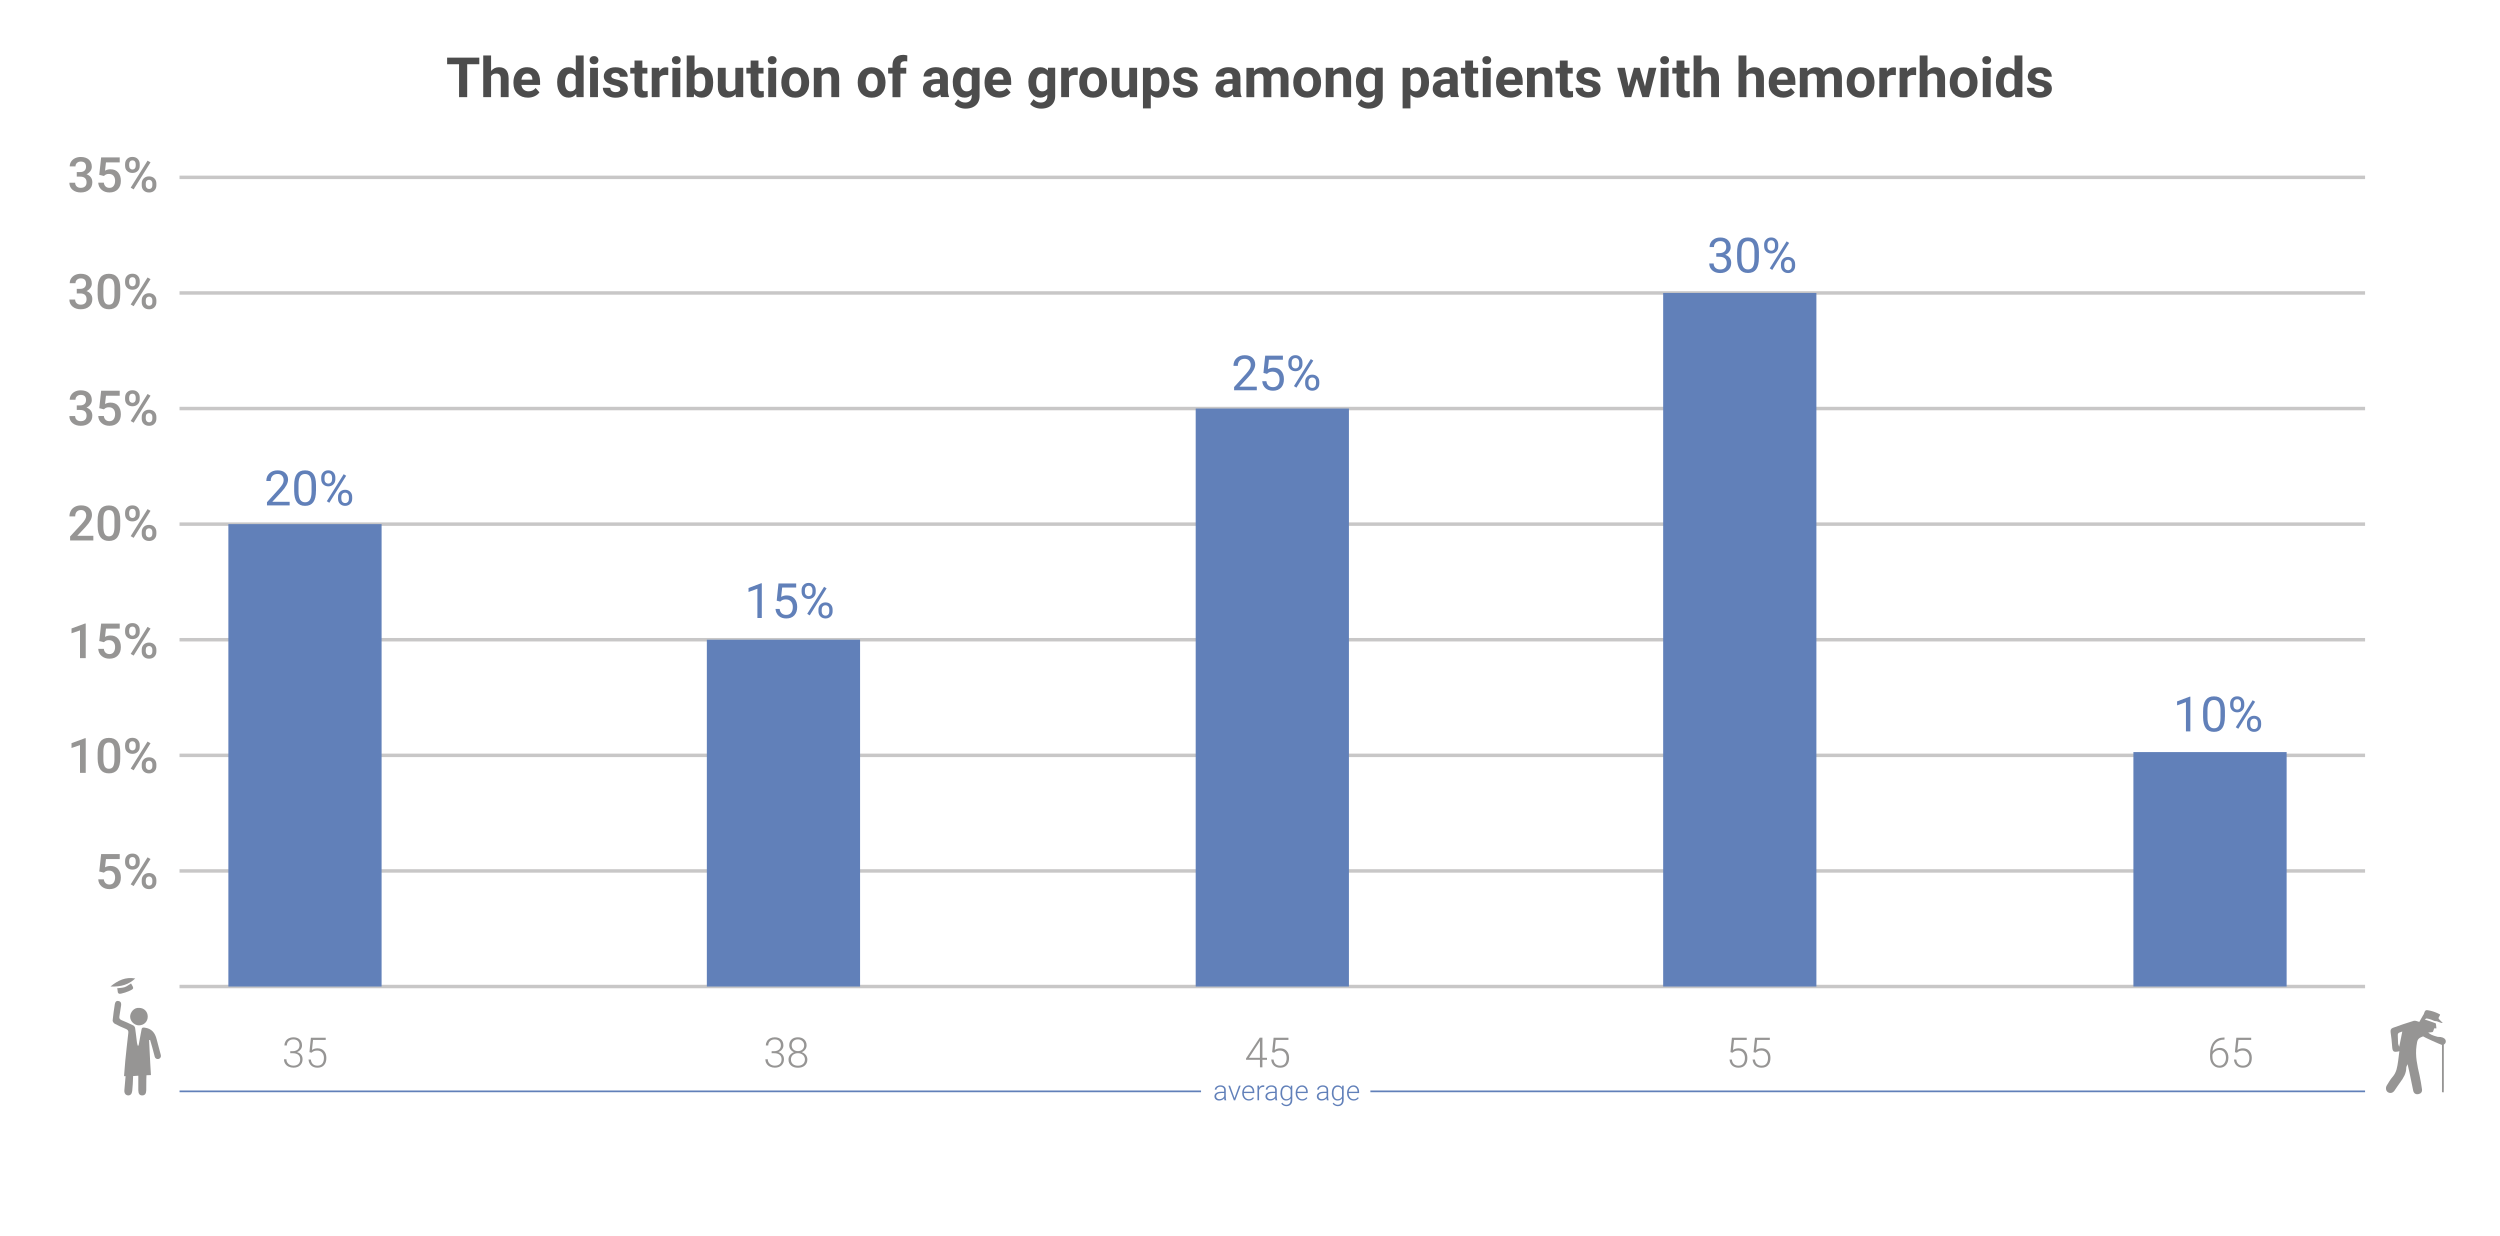 <?xml version="1.0" encoding="utf-8"?>
<!-- Generator: Adobe Illustrator 25.0.0, SVG Export Plug-In . SVG Version: 6.00 Build 0)  -->
<svg version="1.2" baseProfile="tiny" id="Layer_1" xmlns="http://www.w3.org/2000/svg" xmlns:xlink="http://www.w3.org/1999/xlink"
	 x="0px" y="0px" viewBox="0 0 720 355.96" overflow="visible" xml:space="preserve">
<rect fill="#FFFFFF" width="720" height="355.96"/>
<line fill="none" stroke="#C8C7C7" stroke-miterlimit="10" x1="51.7" y1="84.37" x2="681.14" y2="84.37"/>
<line fill="none" stroke="#C8C7C7" stroke-miterlimit="10" x1="51.7" y1="150.95" x2="681.14" y2="150.95"/>
<line fill="none" stroke="#C8C7C7" stroke-miterlimit="10" x1="51.7" y1="217.54" x2="681.14" y2="217.54"/>
<line fill="none" stroke="#C8C7C7" stroke-miterlimit="10" x1="51.7" y1="117.66" x2="681.14" y2="117.66"/>
<line fill="none" stroke="#C8C7C7" stroke-miterlimit="10" x1="51.7" y1="51.08" x2="681.14" y2="51.08"/>
<line fill="none" stroke="#C8C7C7" stroke-miterlimit="10" x1="51.7" y1="184.24" x2="681.14" y2="184.24"/>
<line fill="none" stroke="#C8C7C7" stroke-miterlimit="10" x1="51.7" y1="250.83" x2="681.14" y2="250.83"/>
<line fill="none" stroke="#C8C7C7" stroke-miterlimit="10" x1="51.7" y1="284.12" x2="681.14" y2="284.12"/>
<g>
	<path fill="#969594" d="M83.55,302.75h0.73c0.4,0,0.75-0.07,1.05-0.21s0.53-0.34,0.69-0.59s0.24-0.53,0.24-0.86
		c0-0.55-0.15-0.97-0.46-1.28s-0.75-0.46-1.33-0.46c-0.55,0-1,0.16-1.34,0.48s-0.52,0.75-0.52,1.27h-0.7c0-0.44,0.11-0.84,0.33-1.21
		s0.53-0.65,0.93-0.85s0.83-0.3,1.31-0.3c0.77,0,1.38,0.21,1.83,0.63s0.67,1,0.67,1.73c0,0.41-0.13,0.79-0.39,1.13
		s-0.62,0.6-1.07,0.78c0.53,0.15,0.93,0.4,1.21,0.76s0.41,0.79,0.41,1.29c0,0.73-0.24,1.32-0.71,1.76s-1.11,0.67-1.91,0.67
		c-0.51,0-0.97-0.1-1.4-0.3s-0.75-0.49-0.98-0.85s-0.35-0.79-0.35-1.27h0.7c0,0.54,0.19,0.99,0.57,1.33s0.87,0.51,1.46,0.51
		c0.61,0,1.08-0.16,1.42-0.47s0.51-0.76,0.51-1.35c0-0.57-0.18-1.01-0.55-1.31s-0.9-0.45-1.61-0.45h-0.7V302.75z"/>
	<path fill="#969594" d="M89.12,303.02l0.42-4.16h4.27v0.65h-3.66l-0.3,2.88c0.46-0.31,0.99-0.47,1.61-0.47
		c0.77,0,1.38,0.25,1.84,0.75s0.69,1.17,0.69,2c0,0.9-0.22,1.6-0.67,2.09s-1.07,0.74-1.88,0.74c-0.74,0-1.34-0.21-1.8-0.62
		s-0.72-0.99-0.79-1.74h0.67c0.07,0.58,0.26,1.02,0.59,1.32s0.77,0.45,1.33,0.45c0.61,0,1.07-0.19,1.38-0.58s0.47-0.94,0.47-1.65
		c0-0.62-0.17-1.13-0.52-1.53s-0.82-0.59-1.42-0.59c-0.33,0-0.62,0.04-0.87,0.13s-0.51,0.25-0.78,0.49L89.12,303.02z"/>
</g>
<g>
	<path fill="#969594" d="M222.19,302.75h0.73c0.4,0,0.75-0.07,1.05-0.21s0.53-0.34,0.69-0.59s0.24-0.53,0.24-0.86
		c0-0.55-0.15-0.97-0.46-1.28s-0.75-0.46-1.33-0.46c-0.55,0-1,0.16-1.34,0.48s-0.52,0.75-0.52,1.27h-0.7c0-0.44,0.11-0.84,0.33-1.21
		s0.53-0.65,0.93-0.85s0.83-0.3,1.31-0.3c0.77,0,1.38,0.21,1.83,0.63s0.67,1,0.67,1.73c0,0.41-0.13,0.79-0.39,1.13
		s-0.62,0.6-1.07,0.78c0.53,0.15,0.93,0.4,1.21,0.76s0.41,0.79,0.41,1.29c0,0.73-0.24,1.32-0.71,1.76s-1.11,0.67-1.91,0.67
		c-0.51,0-0.97-0.1-1.4-0.3s-0.75-0.49-0.98-0.85s-0.35-0.79-0.35-1.27h0.7c0,0.54,0.19,0.99,0.57,1.33s0.87,0.51,1.46,0.51
		c0.61,0,1.08-0.16,1.42-0.47s0.51-0.76,0.51-1.35c0-0.57-0.18-1.01-0.55-1.31s-0.9-0.45-1.61-0.45h-0.7V302.75z"/>
	<path fill="#969594" d="M232.3,301.06c0,0.44-0.13,0.84-0.39,1.19s-0.6,0.61-1.02,0.77c0.49,0.17,0.89,0.44,1.18,0.81
		s0.45,0.81,0.45,1.3c0,0.73-0.25,1.31-0.74,1.74s-1.15,0.64-1.97,0.64c-0.82,0-1.48-0.21-1.98-0.64s-0.74-1.01-0.74-1.74
		c0-0.48,0.14-0.92,0.43-1.29s0.68-0.65,1.17-0.82c-0.42-0.16-0.76-0.42-1.01-0.77s-0.38-0.75-0.38-1.19c0-0.71,0.23-1.27,0.68-1.69
		s1.06-0.63,1.81-0.63s1.35,0.21,1.81,0.63S232.3,300.36,232.3,301.06z M231.82,305.14c0-0.53-0.19-0.97-0.57-1.31
		s-0.86-0.51-1.45-0.51s-1.07,0.17-1.45,0.5s-0.56,0.78-0.56,1.32s0.18,0.98,0.54,1.3s0.86,0.48,1.48,0.48
		c0.61,0,1.09-0.16,1.46-0.48S231.82,305.68,231.82,305.14z M231.6,301.05c0-0.49-0.17-0.9-0.51-1.22s-0.77-0.49-1.29-0.49
		c-0.53,0-0.96,0.16-1.29,0.47s-0.5,0.73-0.5,1.24c0,0.5,0.17,0.9,0.5,1.21s0.76,0.46,1.3,0.46c0.53,0,0.96-0.15,1.29-0.46
		S231.6,301.55,231.6,301.05z"/>
</g>
<g>
	<path fill="#969594" d="M363.57,304.64h1.33v0.59h-1.33v2.16h-0.7v-2.16h-4.01v-0.4l3.95-5.98h0.77V304.64z M359.71,304.64h3.15
		v-4.88l-0.31,0.54L359.71,304.64z"/>
	<path fill="#969594" d="M366.38,303.02l0.42-4.16h4.27v0.65h-3.66l-0.3,2.88c0.46-0.31,0.99-0.47,1.61-0.47
		c0.77,0,1.38,0.25,1.84,0.75s0.69,1.17,0.69,2c0,0.9-0.22,1.6-0.67,2.09s-1.07,0.74-1.88,0.74c-0.74,0-1.34-0.21-1.8-0.62
		s-0.72-0.99-0.79-1.74h0.67c0.07,0.58,0.26,1.02,0.59,1.32s0.77,0.45,1.33,0.45c0.61,0,1.07-0.19,1.38-0.58s0.47-0.94,0.47-1.65
		c0-0.62-0.17-1.13-0.52-1.53s-0.82-0.59-1.42-0.59c-0.33,0-0.62,0.04-0.87,0.13s-0.51,0.25-0.78,0.49L366.38,303.02z"/>
</g>
<g>
	<path fill="#969594" d="M498.37,303.02l0.42-4.16h4.27v0.65h-3.66l-0.3,2.88c0.46-0.31,0.99-0.47,1.61-0.47
		c0.77,0,1.38,0.25,1.84,0.75s0.69,1.17,0.69,2c0,0.9-0.22,1.6-0.67,2.09s-1.07,0.74-1.88,0.74c-0.74,0-1.34-0.21-1.8-0.62
		s-0.72-0.99-0.79-1.74h0.67c0.07,0.58,0.26,1.02,0.59,1.32s0.77,0.45,1.33,0.45c0.61,0,1.07-0.19,1.38-0.58s0.47-0.94,0.47-1.65
		c0-0.62-0.17-1.13-0.52-1.53s-0.82-0.59-1.42-0.59c-0.33,0-0.62,0.04-0.87,0.13s-0.51,0.25-0.78,0.49L498.37,303.02z"/>
	<path fill="#969594" d="M505.02,303.02l0.42-4.16h4.27v0.65h-3.66l-0.3,2.88c0.46-0.31,0.99-0.47,1.61-0.47
		c0.77,0,1.38,0.25,1.84,0.75s0.69,1.17,0.69,2c0,0.9-0.22,1.6-0.67,2.09s-1.07,0.74-1.88,0.74c-0.74,0-1.34-0.21-1.8-0.62
		s-0.72-0.99-0.79-1.74h0.67c0.07,0.58,0.26,1.02,0.59,1.32s0.77,0.45,1.33,0.45c0.61,0,1.07-0.19,1.38-0.58s0.47-0.94,0.47-1.65
		c0-0.62-0.17-1.13-0.52-1.53s-0.82-0.59-1.42-0.59c-0.33,0-0.62,0.04-0.87,0.13s-0.51,0.25-0.78,0.49L505.02,303.02z"/>
</g>
<g>
	<path fill="#6180B9" d="M352.66,316.89c-0.05-0.13-0.08-0.33-0.09-0.59c-0.16,0.21-0.37,0.38-0.63,0.49s-0.52,0.17-0.81,0.17
		c-0.41,0-0.73-0.11-0.99-0.34s-0.38-0.51-0.38-0.86c0-0.41,0.17-0.74,0.51-0.98s0.82-0.36,1.43-0.36h0.85v-0.48
		c0-0.3-0.09-0.54-0.28-0.71s-0.46-0.26-0.81-0.26c-0.33,0-0.6,0.08-0.81,0.25s-0.32,0.37-0.32,0.6l-0.47,0
		c0-0.34,0.16-0.63,0.47-0.87s0.7-0.37,1.15-0.37c0.47,0,0.84,0.12,1.12,0.35s0.41,0.56,0.42,0.99v2c0,0.41,0.04,0.71,0.13,0.92
		v0.05H352.66z M351.19,316.56c0.31,0,0.59-0.08,0.84-0.23s0.43-0.35,0.54-0.61v-0.93h-0.84c-0.47,0-0.83,0.09-1.09,0.26
		s-0.39,0.39-0.39,0.68c0,0.24,0.09,0.43,0.26,0.59S350.91,316.56,351.19,316.56z"/>
	<path fill="#6180B9" d="M355.54,316.25l1.29-3.58h0.48l-1.58,4.23h-0.38l-1.59-4.23h0.48L355.54,316.25z"/>
	<path fill="#6180B9" d="M359.65,316.97c-0.36,0-0.68-0.09-0.97-0.27s-0.52-0.42-0.68-0.74s-0.24-0.67-0.24-1.06v-0.17
		c0-0.41,0.08-0.77,0.24-1.1s0.38-0.58,0.66-0.77s0.59-0.28,0.91-0.28c0.51,0,0.92,0.17,1.22,0.53s0.45,0.83,0.45,1.44v0.26h-3.02
		v0.09c0,0.48,0.14,0.88,0.41,1.2s0.62,0.48,1.04,0.48c0.25,0,0.47-0.05,0.66-0.14s0.37-0.24,0.52-0.44l0.29,0.22
		C360.8,316.72,360.31,316.97,359.65,316.97z M359.57,312.99c-0.35,0-0.65,0.13-0.89,0.39s-0.39,0.6-0.44,1.04h2.54v-0.05
		c-0.01-0.41-0.13-0.74-0.35-0.99S359.92,312.99,359.57,312.99z"/>
	<path fill="#6180B9" d="M364.1,313.06c-0.1-0.02-0.2-0.03-0.32-0.03c-0.29,0-0.54,0.08-0.74,0.24c-0.2,0.16-0.35,0.4-0.43,0.71v2.9
		h-0.46v-4.23h0.46l0.01,0.67c0.25-0.5,0.64-0.75,1.19-0.75c0.13,0,0.23,0.02,0.31,0.05L364.1,313.06z"/>
	<path fill="#6180B9" d="M367.35,316.89c-0.05-0.13-0.08-0.33-0.09-0.59c-0.16,0.21-0.37,0.38-0.63,0.49s-0.52,0.17-0.81,0.17
		c-0.41,0-0.73-0.11-0.99-0.34c-0.25-0.23-0.38-0.51-0.38-0.86c0-0.41,0.17-0.74,0.51-0.98c0.34-0.24,0.82-0.36,1.43-0.36h0.85
		v-0.48c0-0.3-0.09-0.54-0.28-0.71c-0.19-0.17-0.46-0.26-0.81-0.26c-0.33,0-0.59,0.08-0.81,0.25c-0.21,0.17-0.32,0.37-0.32,0.6
		l-0.47,0c0-0.34,0.16-0.63,0.47-0.87s0.7-0.37,1.15-0.37c0.47,0,0.84,0.12,1.12,0.35c0.27,0.24,0.41,0.56,0.42,0.99v2
		c0,0.41,0.04,0.71,0.13,0.92v0.05H367.35z M365.88,316.56c0.31,0,0.59-0.08,0.84-0.23s0.43-0.35,0.54-0.61v-0.93h-0.84
		c-0.47,0-0.83,0.09-1.09,0.26c-0.26,0.17-0.39,0.39-0.39,0.68c0,0.24,0.09,0.43,0.26,0.59S365.6,316.56,365.88,316.56z"/>
	<path fill="#6180B9" d="M368.78,314.74c0-0.66,0.15-1.19,0.44-1.57s0.69-0.58,1.19-0.58c0.58,0,1.01,0.23,1.31,0.69l0.02-0.61h0.44
		v4.14c0,0.54-0.15,0.98-0.46,1.29s-0.72,0.48-1.24,0.48c-0.29,0-0.57-0.07-0.84-0.2c-0.27-0.13-0.48-0.31-0.63-0.53l0.26-0.28
		c0.33,0.41,0.72,0.61,1.18,0.61c0.39,0,0.7-0.12,0.91-0.35s0.33-0.55,0.34-0.96v-0.53c-0.3,0.42-0.74,0.62-1.31,0.62
		c-0.49,0-0.88-0.2-1.18-0.59s-0.45-0.92-0.45-1.58V314.74z M369.25,314.82c0,0.54,0.11,0.96,0.32,1.28
		c0.22,0.31,0.52,0.47,0.91,0.47c0.58,0,0.98-0.26,1.22-0.77v-1.96c-0.11-0.27-0.27-0.48-0.47-0.62c-0.21-0.14-0.45-0.21-0.74-0.21
		c-0.39,0-0.7,0.15-0.92,0.46S369.25,314.22,369.25,314.82z"/>
	<path fill="#6180B9" d="M375.04,316.97c-0.36,0-0.68-0.09-0.97-0.27c-0.29-0.18-0.52-0.42-0.68-0.74s-0.24-0.67-0.24-1.06v-0.17
		c0-0.41,0.08-0.77,0.24-1.1s0.38-0.58,0.66-0.77s0.59-0.28,0.91-0.28c0.51,0,0.92,0.17,1.22,0.53s0.45,0.83,0.45,1.44v0.26h-3.02
		v0.09c0,0.48,0.14,0.88,0.41,1.2c0.27,0.32,0.62,0.48,1.04,0.48c0.25,0,0.47-0.05,0.66-0.14s0.37-0.24,0.52-0.44l0.29,0.22
		C376.2,316.72,375.7,316.97,375.04,316.97z M374.96,312.99c-0.35,0-0.65,0.13-0.89,0.39s-0.39,0.6-0.44,1.04h2.54v-0.05
		c-0.01-0.41-0.13-0.74-0.35-0.99S375.31,312.99,374.96,312.99z"/>
	<path fill="#6180B9" d="M382.15,316.89c-0.05-0.13-0.08-0.33-0.09-0.59c-0.16,0.21-0.37,0.38-0.63,0.49s-0.52,0.17-0.81,0.17
		c-0.41,0-0.74-0.11-0.99-0.34s-0.38-0.51-0.38-0.86c0-0.41,0.17-0.74,0.51-0.98s0.82-0.36,1.43-0.36h0.85v-0.48
		c0-0.3-0.09-0.54-0.28-0.71s-0.46-0.26-0.81-0.26c-0.33,0-0.59,0.08-0.81,0.25s-0.32,0.37-0.32,0.6l-0.47,0
		c0-0.34,0.16-0.63,0.47-0.87s0.7-0.37,1.15-0.37c0.47,0,0.84,0.12,1.12,0.35s0.41,0.56,0.42,0.99v2c0,0.41,0.04,0.71,0.13,0.92
		v0.05H382.15z M380.68,316.56c0.31,0,0.59-0.08,0.84-0.23s0.42-0.35,0.54-0.61v-0.93h-0.84c-0.47,0-0.83,0.09-1.09,0.26
		s-0.39,0.39-0.39,0.68c0,0.24,0.09,0.43,0.26,0.59S380.4,316.56,380.68,316.56z"/>
	<path fill="#6180B9" d="M383.58,314.74c0-0.66,0.15-1.19,0.44-1.57s0.69-0.58,1.19-0.58c0.58,0,1.01,0.23,1.31,0.69l0.02-0.61h0.44
		v4.14c0,0.54-0.15,0.98-0.46,1.29s-0.72,0.48-1.24,0.48c-0.29,0-0.58-0.07-0.84-0.2s-0.48-0.31-0.63-0.53l0.26-0.28
		c0.33,0.41,0.72,0.61,1.18,0.61c0.39,0,0.7-0.12,0.91-0.35s0.33-0.55,0.34-0.96v-0.53c-0.3,0.42-0.74,0.62-1.31,0.62
		c-0.49,0-0.88-0.2-1.18-0.59s-0.45-0.92-0.45-1.58V314.74z M384.05,314.82c0,0.54,0.11,0.96,0.32,1.28s0.52,0.47,0.91,0.47
		c0.58,0,0.98-0.26,1.22-0.77v-1.96c-0.11-0.27-0.27-0.48-0.47-0.62s-0.45-0.21-0.74-0.21c-0.39,0-0.7,0.15-0.92,0.46
		S384.05,314.22,384.05,314.82z"/>
	<path fill="#6180B9" d="M389.84,316.97c-0.36,0-0.68-0.09-0.97-0.27s-0.52-0.42-0.68-0.74s-0.24-0.67-0.24-1.06v-0.17
		c0-0.41,0.08-0.77,0.24-1.1s0.38-0.58,0.66-0.77s0.59-0.28,0.91-0.28c0.51,0,0.92,0.17,1.22,0.53s0.45,0.83,0.45,1.44v0.26h-3.02
		v0.09c0,0.48,0.14,0.88,0.41,1.2s0.62,0.48,1.04,0.48c0.25,0,0.47-0.05,0.66-0.14s0.37-0.24,0.52-0.44l0.29,0.22
		C391,316.72,390.5,316.97,389.84,316.97z M389.76,312.99c-0.35,0-0.65,0.13-0.89,0.39s-0.39,0.6-0.44,1.04h2.54v-0.05
		c-0.01-0.41-0.13-0.74-0.35-0.99S390.11,312.99,389.76,312.99z"/>
</g>
<g>
	<path fill="#969594" d="M640.66,298.8v0.61h-0.08c-1.02,0-1.82,0.3-2.41,0.9s-0.91,1.43-0.97,2.5c0.23-0.32,0.53-0.58,0.9-0.75
		s0.77-0.27,1.22-0.27c0.75,0,1.35,0.26,1.79,0.78s0.67,1.19,0.67,2.03c0,0.55-0.1,1.05-0.31,1.5s-0.5,0.79-0.89,1.04
		s-0.83,0.37-1.32,0.37c-0.82,0-1.48-0.3-1.99-0.89s-0.77-1.36-0.77-2.29v-0.7c0-1.53,0.35-2.71,1.04-3.55s1.68-1.26,2.96-1.28
		H640.66z M639.2,302.4c-0.45,0-0.86,0.13-1.25,0.4c-0.38,0.26-0.64,0.6-0.77,1v0.6c0,0.74,0.19,1.35,0.57,1.81s0.88,0.7,1.49,0.7
		c0.55,0,0.99-0.22,1.33-0.65c0.34-0.43,0.51-0.98,0.51-1.64c0-0.67-0.17-1.21-0.51-1.62C640.23,302.6,639.77,302.4,639.2,302.4z"/>
	<path fill="#969594" d="M643.65,303.02l0.42-4.16h4.27v0.65h-3.66l-0.3,2.88c0.46-0.31,0.99-0.47,1.61-0.47
		c0.77,0,1.38,0.25,1.84,0.75s0.69,1.17,0.69,2c0,0.9-0.22,1.6-0.67,2.09s-1.07,0.74-1.88,0.74c-0.74,0-1.34-0.21-1.8-0.62
		s-0.72-0.99-0.79-1.74h0.67c0.07,0.58,0.26,1.02,0.59,1.32s0.77,0.45,1.33,0.45c0.61,0,1.07-0.19,1.38-0.58s0.47-0.94,0.47-1.65
		c0-0.62-0.17-1.13-0.52-1.53s-0.82-0.59-1.42-0.59c-0.33,0-0.62,0.04-0.87,0.13s-0.51,0.25-0.78,0.49L643.65,303.02z"/>
</g>
<g>
	<path fill="#969594" d="M28.59,250.99l0.54-5.02h5.35v1.44h-3.96l-0.27,2.38c0.46-0.26,0.98-0.4,1.56-0.4
		c0.95,0,1.69,0.3,2.21,0.91s0.79,1.42,0.79,2.45c0,1.01-0.29,1.82-0.88,2.42s-1.38,0.9-2.4,0.9c-0.91,0-1.67-0.26-2.27-0.78
		s-0.92-1.2-0.97-2.05h1.61c0.06,0.48,0.24,0.85,0.52,1.11s0.65,0.39,1.11,0.39c0.51,0,0.91-0.18,1.19-0.55s0.43-0.86,0.43-1.49
		c0-0.61-0.16-1.09-0.47-1.44s-0.75-0.53-1.3-0.53c-0.3,0-0.56,0.04-0.77,0.12s-0.44,0.24-0.68,0.47L28.59,250.99z"/>
	<path fill="#969594" d="M36.03,247.89c0-0.6,0.19-1.09,0.58-1.48s0.9-0.58,1.52-0.58c0.64,0,1.15,0.19,1.53,0.58
		s0.58,0.89,0.58,1.51v0.49c0,0.6-0.19,1.09-0.58,1.47s-0.89,0.57-1.52,0.57c-0.62,0-1.12-0.19-1.52-0.56s-0.6-0.88-0.6-1.52V247.89
		z M37.2,248.41c0,0.32,0.09,0.57,0.26,0.76c0.18,0.19,0.41,0.29,0.69,0.29c0.28,0,0.51-0.1,0.68-0.29
		c0.17-0.19,0.26-0.46,0.26-0.79v-0.5c0-0.32-0.09-0.57-0.26-0.77c-0.18-0.2-0.41-0.29-0.69-0.29s-0.52,0.1-0.69,0.3
		s-0.26,0.46-0.26,0.78V248.41z M38.49,255.18l-0.85-0.49l4.86-7.78l0.85,0.49L38.49,255.18z M40.82,253.48
		c0-0.61,0.2-1.1,0.59-1.48s0.9-0.57,1.52-0.57c0.62,0,1.13,0.19,1.52,0.57s0.59,0.89,0.59,1.53v0.49c0,0.59-0.19,1.08-0.57,1.47
		s-0.89,0.58-1.53,0.58s-1.15-0.19-1.54-0.57s-0.58-0.88-0.58-1.51V253.48z M41.98,254.01c0,0.31,0.09,0.56,0.27,0.76
		s0.41,0.3,0.69,0.3c0.29,0,0.52-0.09,0.69-0.28s0.25-0.45,0.25-0.8v-0.51c0-0.32-0.09-0.57-0.27-0.77s-0.41-0.29-0.68-0.29
		c-0.28,0-0.51,0.1-0.69,0.29s-0.26,0.46-0.26,0.79V254.01z"/>
</g>
<g>
	<path fill="#969594" d="M24.69,222.59h-1.65v-8l-2.44,0.83v-1.39l3.88-1.43h0.21V222.59z"/>
	<path fill="#969594" d="M34.63,218.4c0,1.43-0.27,2.51-0.8,3.24s-1.35,1.09-2.44,1.09c-1.08,0-1.89-0.35-2.43-1.06
		s-0.82-1.76-0.84-3.15v-1.72c0-1.43,0.27-2.5,0.8-3.22s1.35-1.07,2.45-1.07c1.09,0,1.9,0.35,2.44,1.05s0.81,1.74,0.82,3.13V218.4z
		 M32.97,216.54c0-0.93-0.13-1.62-0.38-2.05s-0.66-0.65-1.22-0.65c-0.54,0-0.94,0.21-1.2,0.62s-0.39,1.06-0.4,1.93v2.26
		c0,0.93,0.13,1.62,0.39,2.08s0.67,0.68,1.22,0.68c0.53,0,0.93-0.21,1.18-0.63s0.39-1.08,0.4-1.98V216.54z"/>
	<path fill="#969594" d="M36.03,214.55c0-0.6,0.19-1.09,0.58-1.48s0.9-0.58,1.52-0.58c0.64,0,1.15,0.19,1.53,0.58
		s0.58,0.89,0.58,1.51v0.49c0,0.6-0.19,1.09-0.58,1.47s-0.89,0.57-1.52,0.57c-0.62,0-1.12-0.19-1.52-0.56s-0.6-0.88-0.6-1.52V214.55
		z M37.2,215.07c0,0.32,0.09,0.57,0.26,0.76c0.18,0.19,0.41,0.29,0.69,0.29c0.28,0,0.51-0.1,0.68-0.29
		c0.17-0.19,0.26-0.46,0.26-0.79v-0.5c0-0.32-0.09-0.57-0.26-0.77c-0.18-0.2-0.41-0.29-0.69-0.29s-0.52,0.1-0.69,0.3
		s-0.26,0.46-0.26,0.78V215.07z M38.49,221.84l-0.85-0.49l4.86-7.78l0.85,0.49L38.49,221.84z M40.82,220.15
		c0-0.61,0.2-1.1,0.59-1.48s0.9-0.57,1.52-0.57c0.62,0,1.13,0.19,1.52,0.57s0.59,0.89,0.59,1.53v0.49c0,0.59-0.19,1.08-0.57,1.47
		s-0.89,0.58-1.53,0.58s-1.15-0.19-1.54-0.57s-0.58-0.88-0.58-1.51V220.15z M41.98,220.68c0,0.31,0.09,0.56,0.27,0.76
		s0.41,0.3,0.69,0.3c0.29,0,0.52-0.09,0.69-0.28s0.25-0.45,0.25-0.8v-0.51c0-0.32-0.09-0.57-0.27-0.77s-0.41-0.29-0.68-0.29
		c-0.28,0-0.51,0.1-0.69,0.29s-0.26,0.46-0.26,0.79V220.68z"/>
</g>
<g>
	<path fill="#969594" d="M24.69,189.55h-1.65v-8l-2.44,0.83V181l3.88-1.43h0.21V189.55z"/>
	<path fill="#969594" d="M28.59,184.62l0.54-5.02h5.35v1.44h-3.96l-0.27,2.38c0.46-0.26,0.98-0.4,1.56-0.4
		c0.95,0,1.69,0.3,2.21,0.91s0.79,1.42,0.79,2.45c0,1.01-0.29,1.82-0.88,2.42s-1.38,0.9-2.4,0.9c-0.91,0-1.67-0.26-2.27-0.78
		s-0.92-1.2-0.97-2.05h1.61c0.06,0.48,0.24,0.85,0.52,1.11s0.65,0.39,1.11,0.39c0.51,0,0.91-0.18,1.19-0.55s0.43-0.86,0.43-1.49
		c0-0.61-0.16-1.09-0.47-1.44s-0.75-0.53-1.3-0.53c-0.3,0-0.56,0.04-0.77,0.12s-0.44,0.24-0.68,0.47L28.59,184.62z"/>
	<path fill="#969594" d="M36.03,181.51c0-0.6,0.19-1.09,0.58-1.48s0.9-0.58,1.52-0.58c0.64,0,1.15,0.19,1.53,0.58
		s0.58,0.89,0.58,1.51v0.49c0,0.6-0.19,1.09-0.58,1.47s-0.89,0.57-1.52,0.57c-0.62,0-1.12-0.19-1.52-0.56s-0.6-0.88-0.6-1.52V181.51
		z M37.2,182.04c0,0.32,0.09,0.57,0.26,0.76c0.18,0.19,0.41,0.29,0.69,0.29c0.28,0,0.51-0.1,0.68-0.29
		c0.17-0.19,0.26-0.46,0.26-0.79v-0.5c0-0.32-0.09-0.57-0.26-0.77c-0.18-0.2-0.41-0.29-0.69-0.29s-0.52,0.1-0.69,0.3
		s-0.26,0.46-0.26,0.78V182.04z M38.49,188.81l-0.85-0.49l4.86-7.78l0.85,0.49L38.49,188.81z M40.82,187.11
		c0-0.61,0.2-1.1,0.59-1.48s0.9-0.57,1.52-0.57c0.62,0,1.13,0.19,1.52,0.57s0.59,0.89,0.59,1.53v0.49c0,0.59-0.19,1.08-0.57,1.47
		s-0.89,0.58-1.53,0.58s-1.15-0.19-1.54-0.57s-0.58-0.88-0.58-1.51V187.11z M41.98,187.64c0,0.31,0.09,0.56,0.27,0.76
		s0.41,0.3,0.69,0.3c0.29,0,0.52-0.09,0.69-0.28s0.25-0.45,0.25-0.8v-0.51c0-0.32-0.09-0.57-0.27-0.77s-0.41-0.29-0.68-0.29
		c-0.28,0-0.51,0.1-0.69,0.29s-0.26,0.46-0.26,0.79V187.64z"/>
</g>
<g>
	<path fill="#969594" d="M26.88,155.65h-6.69v-1.14l3.32-3.62c0.48-0.53,0.82-0.98,1.02-1.34s0.3-0.72,0.3-1.08
		c0-0.47-0.13-0.86-0.4-1.15s-0.63-0.44-1.08-0.44c-0.54,0-0.95,0.16-1.25,0.49s-0.44,0.78-0.44,1.35H20c0-0.61,0.14-1.15,0.41-1.64
		s0.67-0.86,1.18-1.13s1.1-0.4,1.77-0.4c0.97,0,1.73,0.24,2.29,0.73s0.84,1.16,0.84,2.01c0,0.5-0.14,1.02-0.42,1.56
		s-0.74,1.16-1.38,1.86l-2.43,2.6h4.62V155.65z"/>
	<path fill="#969594" d="M34.63,151.46c0,1.43-0.27,2.51-0.8,3.24s-1.35,1.09-2.44,1.09c-1.08,0-1.89-0.35-2.43-1.06
		s-0.82-1.76-0.84-3.15v-1.72c0-1.43,0.27-2.5,0.8-3.22s1.35-1.07,2.45-1.07c1.09,0,1.9,0.35,2.44,1.05s0.81,1.74,0.82,3.13V151.46z
		 M32.97,149.6c0-0.93-0.13-1.62-0.38-2.05s-0.66-0.65-1.22-0.65c-0.54,0-0.94,0.21-1.2,0.62s-0.39,1.06-0.4,1.93v2.26
		c0,0.93,0.13,1.62,0.39,2.08s0.67,0.68,1.22,0.68c0.53,0,0.93-0.21,1.18-0.63s0.39-1.08,0.4-1.98V149.6z"/>
	<path fill="#969594" d="M36.03,147.61c0-0.6,0.19-1.09,0.58-1.48s0.9-0.58,1.52-0.58c0.64,0,1.15,0.19,1.53,0.58
		s0.58,0.89,0.58,1.51v0.49c0,0.6-0.19,1.09-0.58,1.47s-0.89,0.57-1.52,0.57c-0.62,0-1.12-0.19-1.52-0.56s-0.6-0.88-0.6-1.52V147.61
		z M37.2,148.13c0,0.32,0.09,0.57,0.26,0.76c0.18,0.19,0.41,0.29,0.69,0.29c0.28,0,0.51-0.1,0.68-0.29
		c0.17-0.19,0.26-0.46,0.26-0.79v-0.5c0-0.32-0.09-0.57-0.26-0.77c-0.18-0.2-0.41-0.29-0.69-0.29s-0.52,0.1-0.69,0.3
		s-0.26,0.46-0.26,0.78V148.13z M38.49,154.9l-0.85-0.49l4.86-7.78l0.85,0.49L38.49,154.9z M40.82,153.21c0-0.61,0.2-1.1,0.59-1.48
		s0.9-0.57,1.52-0.57c0.62,0,1.13,0.19,1.52,0.57s0.59,0.89,0.59,1.53v0.49c0,0.59-0.19,1.08-0.57,1.47s-0.89,0.58-1.53,0.58
		s-1.15-0.19-1.54-0.57s-0.58-0.88-0.58-1.51V153.21z M41.98,153.73c0,0.31,0.09,0.56,0.27,0.76s0.41,0.3,0.69,0.3
		c0.29,0,0.52-0.09,0.69-0.28s0.25-0.45,0.25-0.8v-0.51c0-0.32-0.09-0.57-0.27-0.77s-0.41-0.29-0.68-0.29
		c-0.28,0-0.51,0.1-0.69,0.29s-0.26,0.46-0.26,0.79V153.73z"/>
</g>
<g>
	<path fill="#6180B9" d="M83.41,145.55h-6.52v-0.91l3.45-3.83c0.51-0.58,0.86-1.05,1.06-1.41s0.29-0.74,0.29-1.12
		c0-0.52-0.16-0.95-0.47-1.28s-0.73-0.5-1.26-0.5c-0.63,0-1.12,0.18-1.47,0.54s-0.52,0.86-0.52,1.49H76.7
		c0-0.92,0.29-1.66,0.89-2.22s1.38-0.85,2.37-0.85c0.93,0,1.66,0.24,2.19,0.73s0.81,1.13,0.81,1.94c0,0.98-0.62,2.15-1.87,3.5
		l-2.67,2.89h5V145.55z"/>
	<path fill="#6180B9" d="M91,141.31c0,1.48-0.25,2.58-0.76,3.3s-1.3,1.08-2.37,1.08c-1.06,0-1.85-0.35-2.36-1.06
		s-0.77-1.76-0.79-3.15v-1.69c0-1.46,0.25-2.55,0.76-3.26s1.3-1.07,2.38-1.07c1.07,0,1.86,0.34,2.37,1.03s0.77,1.74,0.78,3.18
		V141.31z M89.73,139.58c0-1.07-0.15-1.85-0.45-2.34s-0.78-0.73-1.43-0.73c-0.65,0-1.12,0.24-1.42,0.73s-0.45,1.24-0.46,2.25v2.02
		c0,1.08,0.16,1.87,0.47,2.38s0.79,0.77,1.42,0.77c0.62,0,1.09-0.24,1.39-0.72s0.46-1.24,0.48-2.28V139.58z"/>
	<path fill="#6180B9" d="M92.51,137.51c0-0.6,0.19-1.09,0.57-1.48s0.87-0.58,1.47-0.58c0.61,0,1.1,0.19,1.47,0.58
		s0.56,0.89,0.56,1.51v0.49c0,0.6-0.19,1.09-0.57,1.47s-0.86,0.57-1.45,0.57c-0.59,0-1.08-0.19-1.47-0.57s-0.58-0.89-0.58-1.52
		V137.51z M93.45,138.04c0,0.36,0.1,0.65,0.3,0.88c0.2,0.23,0.47,0.35,0.81,0.35c0.32,0,0.58-0.11,0.78-0.34
		c0.2-0.22,0.3-0.53,0.3-0.92v-0.5c0-0.36-0.1-0.65-0.29-0.88s-0.46-0.35-0.8-0.35s-0.6,0.12-0.8,0.35s-0.29,0.54-0.29,0.91V138.04z
		 M94.84,144.8l-0.72-0.45l4.86-7.78l0.72,0.45L94.84,144.8z M97.35,143.11c0-0.6,0.19-1.09,0.57-1.47s0.87-0.58,1.47-0.58
		s1.09,0.19,1.47,0.57s0.57,0.89,0.57,1.52v0.49c0,0.6-0.19,1.09-0.57,1.47s-0.87,0.58-1.46,0.58s-1.08-0.19-1.47-0.57
		s-0.58-0.89-0.58-1.52V143.11z M98.3,143.64c0,0.36,0.1,0.66,0.3,0.89c0.2,0.23,0.47,0.35,0.81,0.35c0.33,0,0.59-0.11,0.79-0.34
		c0.2-0.23,0.29-0.53,0.29-0.92v-0.51c0-0.36-0.1-0.66-0.3-0.88c-0.2-0.23-0.46-0.34-0.8-0.34c-0.32,0-0.59,0.11-0.79,0.34
		s-0.3,0.53-0.3,0.91V143.64z"/>
</g>
<g>
	<path fill="#6180B9" d="M219.4,177.98h-1.27v-8.43l-2.55,0.94v-1.15l3.62-1.36h0.2V177.98z"/>
	<path fill="#6180B9" d="M223.69,172.99l0.51-4.96h5.1v1.17h-4.03l-0.3,2.71c0.49-0.29,1.04-0.43,1.66-0.43
		c0.91,0,1.63,0.3,2.16,0.9s0.8,1.41,0.8,2.43c0,1.03-0.28,1.83-0.83,2.42s-1.33,0.89-2.32,0.89c-0.88,0-1.6-0.24-2.15-0.73
		s-0.87-1.16-0.95-2.02h1.2c0.08,0.57,0.28,1,0.61,1.29s0.76,0.43,1.3,0.43c0.59,0,1.05-0.2,1.38-0.6s0.5-0.95,0.5-1.66
		c0-0.67-0.18-1.2-0.54-1.6s-0.84-0.6-1.45-0.6c-0.55,0-0.98,0.12-1.3,0.36l-0.33,0.27L223.69,172.99z"/>
	<path fill="#6180B9" d="M230.86,169.94c0-0.6,0.19-1.09,0.57-1.48s0.87-0.58,1.47-0.58c0.61,0,1.1,0.19,1.47,0.58
		s0.56,0.89,0.56,1.51v0.49c0,0.6-0.19,1.09-0.57,1.47s-0.86,0.57-1.45,0.57c-0.59,0-1.08-0.19-1.47-0.57s-0.58-0.89-0.58-1.52
		V169.94z M231.8,170.46c0,0.36,0.1,0.65,0.3,0.88c0.2,0.23,0.47,0.35,0.81,0.35c0.32,0,0.58-0.11,0.78-0.34
		c0.2-0.22,0.3-0.53,0.3-0.92v-0.5c0-0.36-0.1-0.65-0.29-0.88s-0.46-0.35-0.8-0.35s-0.6,0.12-0.8,0.35s-0.29,0.54-0.29,0.91V170.46z
		 M233.2,177.23l-0.72-0.45l4.86-7.78l0.72,0.45L233.2,177.23z M235.71,175.54c0-0.6,0.19-1.09,0.57-1.47s0.87-0.58,1.47-0.58
		s1.09,0.19,1.47,0.57s0.57,0.89,0.57,1.52v0.49c0,0.6-0.19,1.09-0.57,1.47s-0.87,0.58-1.46,0.58s-1.08-0.19-1.47-0.57
		s-0.58-0.89-0.58-1.52V175.54z M236.65,176.07c0,0.36,0.1,0.66,0.3,0.89c0.2,0.23,0.47,0.35,0.81,0.35c0.33,0,0.59-0.11,0.79-0.34
		c0.2-0.23,0.29-0.53,0.29-0.92v-0.51c0-0.36-0.1-0.66-0.3-0.88c-0.2-0.23-0.46-0.34-0.8-0.34c-0.32,0-0.59,0.11-0.79,0.34
		s-0.3,0.53-0.3,0.91V176.07z"/>
</g>
<g>
	<path fill="#6180B9" d="M361.94,112.39h-6.52v-0.91l3.45-3.83c0.51-0.58,0.86-1.05,1.06-1.41s0.29-0.74,0.29-1.12
		c0-0.52-0.16-0.95-0.47-1.28s-0.73-0.5-1.26-0.5c-0.63,0-1.12,0.18-1.47,0.54s-0.52,0.86-0.52,1.49h-1.26
		c0-0.92,0.29-1.66,0.89-2.22s1.38-0.85,2.37-0.85c0.93,0,1.66,0.24,2.19,0.73s0.81,1.13,0.81,1.94c0,0.98-0.62,2.15-1.87,3.5
		l-2.67,2.89h5V112.39z"/>
	<path fill="#6180B9" d="M363.87,107.4l0.51-4.96h5.1v1.17h-4.03l-0.3,2.71c0.49-0.29,1.04-0.43,1.66-0.43c0.91,0,1.63,0.3,2.16,0.9
		s0.8,1.41,0.8,2.43c0,1.03-0.28,1.83-0.83,2.42s-1.33,0.89-2.32,0.89c-0.88,0-1.6-0.24-2.15-0.73c-0.56-0.49-0.87-1.16-0.95-2.02
		h1.2c0.08,0.57,0.28,1,0.61,1.29s0.76,0.43,1.3,0.43c0.59,0,1.05-0.2,1.38-0.6s0.5-0.95,0.5-1.66c0-0.67-0.18-1.2-0.54-1.6
		s-0.84-0.6-1.45-0.6c-0.55,0-0.98,0.12-1.3,0.36l-0.33,0.27L363.87,107.4z"/>
	<path fill="#6180B9" d="M371.04,104.35c0-0.6,0.19-1.09,0.57-1.48c0.38-0.39,0.87-0.58,1.47-0.58c0.61,0,1.1,0.19,1.47,0.58
		s0.56,0.89,0.56,1.51v0.49c0,0.6-0.19,1.09-0.57,1.47c-0.38,0.38-0.87,0.57-1.45,0.57c-0.59,0-1.08-0.19-1.47-0.57
		c-0.39-0.38-0.58-0.89-0.58-1.52V104.35z M371.98,104.88c0,0.36,0.1,0.65,0.3,0.88c0.2,0.23,0.47,0.35,0.81,0.35
		c0.32,0,0.58-0.11,0.78-0.34c0.2-0.22,0.3-0.53,0.3-0.92v-0.5c0-0.36-0.1-0.65-0.29-0.88c-0.2-0.23-0.46-0.35-0.8-0.35
		c-0.34,0-0.6,0.12-0.8,0.35c-0.2,0.23-0.29,0.54-0.29,0.91V104.88z M373.37,111.64l-0.72-0.45l4.86-7.78l0.72,0.45L373.37,111.64z
		 M375.88,109.95c0-0.6,0.19-1.09,0.57-1.47c0.38-0.39,0.87-0.58,1.47-0.58c0.6,0,1.09,0.19,1.47,0.57s0.57,0.89,0.57,1.52v0.49
		c0,0.6-0.19,1.09-0.57,1.47c-0.38,0.39-0.87,0.58-1.46,0.58c-0.59,0-1.08-0.19-1.47-0.57c-0.39-0.38-0.58-0.89-0.58-1.52V109.95z
		 M376.83,110.48c0,0.36,0.1,0.66,0.3,0.89c0.2,0.23,0.47,0.35,0.81,0.35c0.33,0,0.59-0.11,0.79-0.34c0.2-0.23,0.29-0.53,0.29-0.92
		v-0.51c0-0.36-0.1-0.66-0.3-0.88c-0.2-0.23-0.46-0.34-0.8-0.34c-0.32,0-0.59,0.11-0.79,0.34c-0.2,0.23-0.3,0.53-0.3,0.91V110.48z"
		/>
</g>
<g>
	<path fill="#6180B9" d="M494.29,72.9h0.95c0.6-0.01,1.07-0.17,1.41-0.47s0.51-0.72,0.51-1.24c0-1.17-0.58-1.75-1.74-1.75
		c-0.55,0-0.98,0.16-1.31,0.47c-0.33,0.31-0.49,0.73-0.49,1.24h-1.26c0-0.79,0.29-1.44,0.87-1.97c0.58-0.52,1.31-0.78,2.2-0.78
		c0.94,0,1.67,0.25,2.21,0.75s0.8,1.19,0.8,2.07c0,0.43-0.14,0.85-0.42,1.26s-0.66,0.71-1.15,0.91c0.55,0.17,0.97,0.46,1.27,0.86
		c0.3,0.4,0.45,0.89,0.45,1.47c0,0.89-0.29,1.6-0.88,2.13c-0.58,0.52-1.34,0.79-2.28,0.79c-0.93,0-1.69-0.25-2.28-0.76
		c-0.59-0.51-0.88-1.17-0.88-2h1.27c0,0.52,0.17,0.94,0.51,1.26s0.8,0.47,1.37,0.47c0.61,0,1.08-0.16,1.4-0.48
		c0.32-0.32,0.49-0.78,0.49-1.37c0-0.58-0.18-1.02-0.53-1.33s-0.87-0.47-1.54-0.48h-0.95V72.9z"/>
	<path fill="#6180B9" d="M506.56,74.24c0,1.48-0.25,2.58-0.76,3.3s-1.3,1.08-2.37,1.08c-1.06,0-1.85-0.35-2.36-1.06
		c-0.51-0.7-0.77-1.76-0.79-3.15v-1.69c0-1.46,0.25-2.55,0.76-3.26s1.3-1.07,2.38-1.07c1.07,0,1.86,0.34,2.37,1.03
		s0.77,1.74,0.78,3.18V74.24z M505.29,72.52c0-1.07-0.15-1.85-0.45-2.34s-0.78-0.73-1.43-0.73c-0.65,0-1.12,0.24-1.42,0.73
		c-0.3,0.49-0.45,1.24-0.46,2.25v2.02c0,1.08,0.16,1.87,0.47,2.38c0.31,0.51,0.79,0.77,1.42,0.77c0.62,0,1.09-0.24,1.39-0.72
		c0.3-0.48,0.46-1.24,0.47-2.28V72.52z"/>
	<path fill="#6180B9" d="M508.07,70.45c0-0.6,0.19-1.09,0.57-1.48c0.38-0.39,0.87-0.58,1.47-0.58c0.61,0,1.1,0.19,1.47,0.58
		s0.56,0.89,0.56,1.51v0.49c0,0.6-0.19,1.09-0.57,1.47c-0.38,0.38-0.87,0.57-1.45,0.57c-0.59,0-1.08-0.19-1.47-0.57
		c-0.39-0.38-0.58-0.89-0.58-1.52V70.45z M509.01,70.97c0,0.36,0.1,0.65,0.3,0.88c0.2,0.23,0.47,0.35,0.81,0.35
		c0.32,0,0.58-0.11,0.78-0.34c0.2-0.22,0.3-0.53,0.3-0.92v-0.5c0-0.36-0.1-0.65-0.29-0.88c-0.2-0.23-0.46-0.35-0.8-0.35
		c-0.34,0-0.6,0.12-0.8,0.35c-0.2,0.23-0.29,0.54-0.29,0.91V70.97z M510.41,77.74l-0.72-0.45l4.86-7.78l0.72,0.45L510.41,77.74z
		 M512.91,76.05c0-0.6,0.19-1.09,0.57-1.47c0.38-0.39,0.87-0.58,1.47-0.58c0.6,0,1.09,0.19,1.47,0.57S517,75.46,517,76.1v0.49
		c0,0.6-0.19,1.09-0.57,1.47c-0.38,0.39-0.87,0.58-1.46,0.58c-0.59,0-1.08-0.19-1.47-0.57c-0.39-0.38-0.58-0.89-0.58-1.52V76.05z
		 M513.86,76.58c0,0.36,0.1,0.66,0.3,0.89c0.2,0.23,0.47,0.35,0.81,0.35c0.33,0,0.59-0.11,0.79-0.34c0.2-0.23,0.29-0.53,0.29-0.92
		v-0.51c0-0.36-0.1-0.66-0.3-0.88c-0.2-0.23-0.46-0.34-0.8-0.34c-0.32,0-0.59,0.11-0.79,0.34c-0.2,0.23-0.3,0.53-0.3,0.91V76.58z"/>
</g>
<g>
	<path fill="#6180B9" d="M630.82,210.64h-1.27v-8.43l-2.55,0.94V202l3.62-1.36h0.2V210.64z"/>
	<path fill="#6180B9" d="M640.77,206.4c0,1.48-0.25,2.58-0.76,3.3s-1.3,1.08-2.37,1.08c-1.06,0-1.85-0.35-2.36-1.06
		c-0.51-0.7-0.77-1.76-0.79-3.15v-1.69c0-1.46,0.25-2.55,0.76-3.26s1.3-1.07,2.38-1.07c1.07,0,1.86,0.34,2.37,1.03
		s0.77,1.74,0.78,3.18V206.4z M639.51,204.67c0-1.07-0.15-1.85-0.45-2.34s-0.78-0.73-1.43-0.73c-0.65,0-1.12,0.24-1.42,0.73
		c-0.3,0.49-0.45,1.24-0.46,2.25v2.02c0,1.08,0.16,1.87,0.47,2.38c0.31,0.51,0.79,0.77,1.42,0.77c0.62,0,1.09-0.24,1.39-0.72
		c0.3-0.48,0.46-1.24,0.47-2.28V204.67z"/>
	<path fill="#6180B9" d="M642.28,202.6c0-0.6,0.19-1.09,0.57-1.48c0.38-0.39,0.87-0.58,1.47-0.58c0.61,0,1.1,0.19,1.47,0.58
		s0.56,0.89,0.56,1.51v0.49c0,0.6-0.19,1.09-0.57,1.47c-0.38,0.38-0.87,0.57-1.45,0.57c-0.59,0-1.08-0.19-1.47-0.57
		c-0.39-0.38-0.58-0.89-0.58-1.52V202.6z M643.22,203.13c0,0.36,0.1,0.65,0.3,0.88c0.2,0.23,0.47,0.35,0.81,0.35
		c0.32,0,0.58-0.11,0.78-0.34c0.2-0.22,0.3-0.53,0.3-0.92v-0.5c0-0.36-0.1-0.65-0.29-0.88c-0.2-0.23-0.46-0.35-0.8-0.35
		c-0.34,0-0.6,0.12-0.8,0.35c-0.2,0.23-0.29,0.54-0.29,0.91V203.13z M644.62,209.89l-0.72-0.45l4.86-7.78l0.72,0.45L644.62,209.89z
		 M647.13,208.2c0-0.6,0.19-1.09,0.57-1.47c0.38-0.39,0.87-0.58,1.47-0.58c0.6,0,1.09,0.19,1.47,0.57s0.57,0.89,0.57,1.52v0.49
		c0,0.6-0.19,1.09-0.57,1.47c-0.38,0.39-0.87,0.58-1.46,0.58c-0.59,0-1.08-0.19-1.47-0.57c-0.39-0.38-0.58-0.89-0.58-1.52V208.2z
		 M648.07,208.73c0,0.36,0.1,0.66,0.3,0.89c0.2,0.23,0.47,0.35,0.81,0.35c0.33,0,0.59-0.11,0.79-0.34c0.2-0.23,0.29-0.53,0.29-0.92
		v-0.51c0-0.36-0.1-0.66-0.3-0.88c-0.2-0.23-0.46-0.34-0.8-0.34c-0.32,0-0.59,0.11-0.79,0.34c-0.2,0.23-0.3,0.53-0.3,0.91V208.73z"
		/>
</g>
<g>
	<path fill="#969594" d="M22.11,116.75h1.01c0.51,0,0.92-0.14,1.21-0.4s0.45-0.64,0.45-1.13c0-0.47-0.12-0.84-0.37-1.1
		s-0.63-0.39-1.14-0.39c-0.45,0-0.81,0.13-1.1,0.39s-0.43,0.59-0.43,1.01h-1.66c0-0.51,0.14-0.98,0.41-1.39s0.65-0.75,1.13-0.98
		s1.03-0.35,1.63-0.35c0.99,0,1.77,0.25,2.34,0.75s0.85,1.19,0.85,2.08c0,0.45-0.14,0.87-0.43,1.26s-0.65,0.69-1.1,0.89
		c0.55,0.19,0.96,0.48,1.25,0.88s0.43,0.88,0.43,1.44c0,0.89-0.31,1.6-0.92,2.13s-1.42,0.79-2.42,0.79c-0.96,0-1.74-0.26-2.35-0.77
		s-0.92-1.19-0.92-2.04h1.66c0,0.44,0.15,0.79,0.44,1.07s0.69,0.41,1.19,0.41c0.52,0,0.92-0.14,1.22-0.41s0.44-0.67,0.44-1.19
		c0-0.52-0.15-0.93-0.46-1.21s-0.77-0.42-1.38-0.42h-0.98V116.75z"/>
	<path fill="#969594" d="M28.59,117.55l0.54-5.02h5.35v1.44h-3.96l-0.27,2.38c0.46-0.26,0.98-0.4,1.56-0.4
		c0.95,0,1.69,0.3,2.21,0.91s0.79,1.42,0.79,2.45c0,1.01-0.29,1.82-0.88,2.42s-1.38,0.9-2.4,0.9c-0.91,0-1.67-0.26-2.27-0.78
		s-0.92-1.2-0.97-2.05h1.61c0.06,0.48,0.24,0.85,0.52,1.11s0.65,0.39,1.11,0.39c0.51,0,0.91-0.18,1.19-0.55s0.43-0.86,0.43-1.49
		c0-0.61-0.16-1.09-0.47-1.44s-0.75-0.53-1.3-0.53c-0.3,0-0.56,0.04-0.77,0.12s-0.44,0.24-0.68,0.47L28.59,117.55z"/>
	<path fill="#969594" d="M36.03,114.45c0-0.6,0.19-1.09,0.58-1.48s0.9-0.58,1.52-0.58c0.64,0,1.15,0.19,1.53,0.58
		s0.58,0.89,0.58,1.51v0.49c0,0.6-0.19,1.09-0.58,1.47s-0.89,0.57-1.52,0.57c-0.62,0-1.12-0.19-1.52-0.56s-0.6-0.88-0.6-1.52V114.45
		z M37.2,114.97c0,0.32,0.09,0.57,0.26,0.76c0.18,0.19,0.41,0.29,0.69,0.29c0.28,0,0.51-0.1,0.68-0.29
		c0.17-0.19,0.26-0.46,0.26-0.79v-0.5c0-0.32-0.09-0.57-0.26-0.77c-0.18-0.2-0.41-0.29-0.69-0.29s-0.52,0.1-0.69,0.3
		s-0.26,0.46-0.26,0.78V114.97z M38.49,121.74l-0.85-0.49l4.86-7.78l0.85,0.49L38.49,121.74z M40.82,120.05
		c0-0.61,0.2-1.1,0.59-1.48s0.9-0.57,1.52-0.57c0.62,0,1.13,0.19,1.52,0.57s0.59,0.89,0.59,1.53v0.49c0,0.59-0.19,1.08-0.57,1.47
		s-0.89,0.58-1.53,0.58s-1.15-0.19-1.54-0.57s-0.58-0.88-0.58-1.51V120.05z M41.98,120.57c0,0.31,0.09,0.56,0.27,0.76
		s0.41,0.3,0.69,0.3c0.29,0,0.52-0.09,0.69-0.28s0.25-0.45,0.25-0.8v-0.51c0-0.32-0.09-0.57-0.27-0.77s-0.41-0.29-0.68-0.29
		c-0.28,0-0.51,0.1-0.69,0.29s-0.26,0.46-0.26,0.79V120.57z"/>
</g>
<g>
	<path fill="#969594" d="M22.11,83.19h1.01c0.51,0,0.92-0.14,1.21-0.4s0.45-0.64,0.45-1.13c0-0.47-0.12-0.84-0.37-1.1
		s-0.63-0.39-1.14-0.39c-0.45,0-0.81,0.13-1.1,0.39s-0.43,0.59-0.43,1.01h-1.66c0-0.51,0.14-0.98,0.41-1.39s0.65-0.75,1.13-0.98
		s1.03-0.35,1.63-0.35c0.99,0,1.77,0.25,2.34,0.75s0.85,1.19,0.85,2.08c0,0.45-0.14,0.87-0.43,1.26s-0.65,0.69-1.1,0.89
		c0.55,0.19,0.96,0.48,1.25,0.88s0.43,0.88,0.43,1.44c0,0.89-0.31,1.6-0.92,2.13s-1.42,0.79-2.42,0.79c-0.96,0-1.74-0.26-2.35-0.77
		s-0.92-1.19-0.92-2.04h1.66c0,0.44,0.15,0.79,0.44,1.07s0.69,0.41,1.19,0.41c0.52,0,0.92-0.14,1.22-0.41s0.44-0.67,0.44-1.19
		c0-0.52-0.15-0.93-0.46-1.21s-0.77-0.42-1.38-0.42h-0.98V83.19z"/>
	<path fill="#969594" d="M34.63,84.74c0,1.43-0.27,2.51-0.8,3.24s-1.35,1.09-2.44,1.09c-1.08,0-1.89-0.35-2.43-1.06
		s-0.82-1.76-0.84-3.15v-1.72c0-1.43,0.27-2.5,0.8-3.22s1.35-1.07,2.45-1.07c1.09,0,1.9,0.35,2.44,1.05s0.81,1.74,0.82,3.13V84.74z
		 M32.97,82.88c0-0.93-0.13-1.62-0.38-2.05s-0.66-0.65-1.22-0.65c-0.54,0-0.94,0.21-1.2,0.62s-0.39,1.06-0.4,1.93v2.26
		c0,0.93,0.13,1.62,0.39,2.08s0.67,0.68,1.22,0.68c0.53,0,0.93-0.21,1.18-0.63s0.39-1.08,0.4-1.98V82.88z"/>
	<path fill="#969594" d="M36.03,80.89c0-0.6,0.19-1.09,0.58-1.48s0.9-0.58,1.52-0.58c0.64,0,1.15,0.19,1.53,0.58
		s0.58,0.89,0.58,1.51v0.49c0,0.6-0.19,1.09-0.58,1.47s-0.89,0.57-1.52,0.57c-0.62,0-1.12-0.19-1.52-0.56s-0.6-0.88-0.6-1.52V80.89z
		 M37.2,81.41c0,0.32,0.09,0.57,0.26,0.76c0.18,0.19,0.41,0.29,0.69,0.29c0.28,0,0.51-0.1,0.68-0.29c0.17-0.19,0.26-0.46,0.26-0.79
		v-0.5c0-0.32-0.09-0.57-0.26-0.77c-0.18-0.2-0.41-0.29-0.69-0.29s-0.52,0.1-0.69,0.3s-0.26,0.46-0.26,0.78V81.41z M38.49,88.18
		l-0.85-0.49l4.86-7.78l0.85,0.49L38.49,88.18z M40.82,86.49c0-0.61,0.2-1.1,0.59-1.48s0.9-0.57,1.52-0.57
		c0.62,0,1.13,0.19,1.52,0.57s0.59,0.89,0.59,1.53v0.49c0,0.59-0.19,1.08-0.57,1.47s-0.89,0.58-1.53,0.58s-1.15-0.19-1.54-0.57
		s-0.58-0.88-0.58-1.51V86.49z M41.98,87.01c0,0.31,0.09,0.56,0.27,0.76s0.41,0.3,0.69,0.3c0.29,0,0.52-0.09,0.69-0.28
		s0.25-0.45,0.25-0.8v-0.51c0-0.32-0.09-0.57-0.27-0.77s-0.41-0.29-0.68-0.29c-0.28,0-0.51,0.1-0.69,0.29s-0.26,0.46-0.26,0.79
		V87.01z"/>
</g>
<g>
	<path fill="#969594" d="M22.11,49.55h1.01c0.51,0,0.92-0.14,1.21-0.4s0.45-0.64,0.45-1.13c0-0.47-0.12-0.84-0.37-1.1
		s-0.63-0.39-1.14-0.39c-0.45,0-0.81,0.13-1.1,0.39s-0.43,0.59-0.43,1.01h-1.66c0-0.51,0.14-0.98,0.41-1.39s0.65-0.75,1.13-0.98
		s1.03-0.35,1.63-0.35c0.99,0,1.77,0.25,2.34,0.75s0.85,1.19,0.85,2.08c0,0.45-0.14,0.87-0.43,1.26s-0.65,0.69-1.1,0.89
		c0.55,0.19,0.96,0.48,1.25,0.88s0.43,0.88,0.43,1.44c0,0.89-0.31,1.6-0.92,2.13s-1.42,0.79-2.42,0.79c-0.96,0-1.74-0.26-2.35-0.77
		s-0.92-1.19-0.92-2.04h1.66c0,0.44,0.15,0.79,0.44,1.07s0.69,0.41,1.19,0.41c0.52,0,0.92-0.14,1.22-0.41s0.44-0.67,0.44-1.19
		c0-0.52-0.15-0.93-0.46-1.21s-0.77-0.42-1.38-0.42h-0.98V49.55z"/>
	<path fill="#969594" d="M28.59,50.35l0.54-5.02h5.35v1.44h-3.96l-0.27,2.38c0.46-0.26,0.98-0.4,1.56-0.4c0.95,0,1.69,0.3,2.21,0.91
		s0.79,1.42,0.79,2.45c0,1.01-0.29,1.82-0.88,2.42s-1.38,0.9-2.4,0.9c-0.91,0-1.67-0.26-2.27-0.78s-0.92-1.2-0.97-2.05h1.61
		c0.06,0.48,0.24,0.85,0.52,1.11s0.65,0.39,1.11,0.39c0.51,0,0.91-0.18,1.19-0.55s0.43-0.86,0.43-1.49c0-0.61-0.16-1.09-0.47-1.44
		s-0.75-0.53-1.3-0.53c-0.3,0-0.56,0.04-0.77,0.12s-0.44,0.24-0.68,0.47L28.59,50.35z"/>
	<path fill="#969594" d="M36.03,47.25c0-0.6,0.19-1.09,0.58-1.48s0.9-0.58,1.52-0.58c0.64,0,1.15,0.19,1.53,0.58
		s0.58,0.89,0.58,1.51v0.49c0,0.6-0.19,1.09-0.58,1.47s-0.89,0.57-1.52,0.57c-0.62,0-1.12-0.19-1.52-0.56s-0.6-0.88-0.6-1.52V47.25z
		 M37.2,47.77c0,0.32,0.09,0.57,0.26,0.76c0.18,0.19,0.41,0.29,0.69,0.29c0.28,0,0.51-0.1,0.68-0.29c0.17-0.19,0.26-0.46,0.26-0.79
		v-0.5c0-0.32-0.09-0.57-0.26-0.77c-0.18-0.2-0.41-0.29-0.69-0.29s-0.52,0.1-0.69,0.3s-0.26,0.46-0.26,0.78V47.77z M38.49,54.54
		l-0.85-0.49l4.86-7.78l0.85,0.49L38.49,54.54z M40.82,52.85c0-0.61,0.2-1.1,0.59-1.48s0.9-0.57,1.52-0.57
		c0.62,0,1.13,0.19,1.52,0.57s0.59,0.89,0.59,1.53v0.49c0,0.59-0.19,1.08-0.57,1.47s-0.89,0.58-1.53,0.58s-1.15-0.19-1.54-0.57
		s-0.58-0.88-0.58-1.51V52.85z M41.98,53.37c0,0.31,0.09,0.56,0.27,0.76s0.41,0.3,0.69,0.3c0.29,0,0.52-0.09,0.69-0.28
		s0.25-0.45,0.25-0.8v-0.51c0-0.32-0.09-0.57-0.27-0.77s-0.41-0.29-0.68-0.29c-0.28,0-0.51,0.1-0.69,0.29s-0.26,0.46-0.26,0.79
		V53.37z"/>
</g>
<line fill="none" stroke="#6180B9" stroke-width="0.5" stroke-miterlimit="10" x1="51.71" y1="314.31" x2="345.9" y2="314.31"/>
<line fill="none" stroke="#6180B9" stroke-width="0.5" stroke-miterlimit="10" x1="394.67" y1="314.31" x2="681.14" y2="314.31"/>
<g>
	<path fill="#4C4C4C" d="M138.03,18.5h-3.48v9.48h-2.34V18.5h-3.44v-1.9h9.27V18.5z"/>
	<path fill="#4C4C4C" d="M141.43,20.44c0.6-0.72,1.35-1.08,2.26-1.08c1.83,0,2.76,1.07,2.79,3.2v5.41h-2.26v-5.36
		c0-0.49-0.1-0.84-0.31-1.08c-0.21-0.23-0.55-0.35-1.04-0.35c-0.66,0-1.14,0.26-1.44,0.77v6.02h-2.26v-12h2.26V20.44z"/>
	<path fill="#4C4C4C" d="M152.07,28.13c-1.24,0-2.25-0.38-3.03-1.14c-0.78-0.76-1.17-1.77-1.17-3.04v-0.22
		c0-0.85,0.16-1.61,0.49-2.28s0.79-1.18,1.39-1.55s1.29-0.54,2.06-0.54c1.16,0,2.07,0.36,2.73,1.09s1,1.76,1,3.1v0.92h-5.38
		c0.07,0.55,0.29,1,0.66,1.33s0.83,0.5,1.39,0.5c0.87,0,1.55-0.32,2.04-0.95l1.11,1.24c-0.34,0.48-0.8,0.85-1.38,1.12
		S152.77,28.13,152.07,28.13z M151.81,21.18c-0.45,0-0.81,0.15-1.09,0.46c-0.28,0.3-0.46,0.74-0.54,1.3h3.14v-0.18
		c-0.01-0.5-0.15-0.89-0.41-1.17C152.66,21.32,152.29,21.18,151.81,21.18z"/>
	<path fill="#4C4C4C" d="M160.46,23.68c0-1.32,0.3-2.37,0.89-3.15c0.59-0.78,1.4-1.17,2.43-1.17c0.82,0,1.5,0.31,2.04,0.92v-4.31
		h2.27v12h-2.04l-0.11-0.9c-0.56,0.7-1.29,1.05-2.17,1.05c-1,0-1.79-0.39-2.39-1.18S160.46,25.08,160.46,23.68z M162.71,23.84
		c0,0.8,0.14,1.41,0.41,1.83c0.28,0.42,0.68,0.64,1.2,0.64c0.7,0,1.19-0.3,1.48-0.89v-3.35c-0.28-0.59-0.77-0.89-1.46-0.89
		C163.26,21.18,162.71,22.07,162.71,23.84z"/>
	<path fill="#4C4C4C" d="M169.81,17.33c0-0.34,0.11-0.62,0.34-0.84s0.54-0.33,0.93-0.33c0.39,0,0.69,0.11,0.92,0.33
		c0.23,0.22,0.34,0.5,0.34,0.84c0,0.34-0.12,0.62-0.35,0.84c-0.23,0.22-0.54,0.33-0.92,0.33c-0.38,0-0.69-0.11-0.92-0.33
		C169.92,17.96,169.81,17.68,169.81,17.33z M172.21,27.97h-2.27v-8.45h2.27V27.97z"/>
	<path fill="#4C4C4C" d="M178.64,25.64c0-0.28-0.14-0.49-0.41-0.65s-0.71-0.3-1.32-0.43c-2.01-0.42-3.02-1.28-3.02-2.56
		c0-0.75,0.31-1.38,0.93-1.88c0.62-0.5,1.44-0.75,2.44-0.75c1.07,0,1.93,0.25,2.57,0.76c0.64,0.5,0.96,1.16,0.96,1.97h-2.26
		c0-0.32-0.1-0.59-0.31-0.8c-0.21-0.21-0.53-0.32-0.98-0.32c-0.38,0-0.67,0.09-0.88,0.26c-0.21,0.17-0.31,0.39-0.31,0.66
		c0,0.25,0.12,0.45,0.36,0.61c0.24,0.15,0.64,0.29,1.2,0.4s1.04,0.24,1.42,0.38c1.19,0.44,1.79,1.2,1.79,2.27
		c0,0.77-0.33,1.39-0.99,1.87c-0.66,0.48-1.52,0.71-2.56,0.71c-0.71,0-1.34-0.13-1.89-0.38c-0.55-0.25-0.98-0.6-1.29-1.04
		s-0.47-0.92-0.47-1.43h2.14c0.02,0.4,0.17,0.71,0.45,0.92c0.28,0.21,0.65,0.32,1.11,0.32c0.43,0,0.76-0.08,0.98-0.25
		C178.53,26.12,178.64,25.9,178.64,25.64z"/>
	<path fill="#4C4C4C" d="M185,17.44v2.08h1.45v1.66H185v4.22c0,0.31,0.06,0.54,0.18,0.67c0.12,0.14,0.35,0.2,0.69,0.2
		c0.25,0,0.47-0.02,0.66-0.05v1.71c-0.44,0.14-0.9,0.2-1.37,0.2c-1.58,0-2.39-0.8-2.42-2.4v-4.55h-1.23v-1.66h1.23v-2.08H185z"/>
	<path fill="#4C4C4C" d="M192.45,21.64c-0.31-0.04-0.58-0.06-0.81-0.06c-0.85,0-1.41,0.29-1.68,0.87v5.53h-2.26v-8.45h2.13
		l0.06,1.01c0.45-0.78,1.08-1.16,1.88-1.16c0.25,0,0.48,0.03,0.7,0.1L192.45,21.64z"/>
	<path fill="#4C4C4C" d="M193.52,17.33c0-0.34,0.11-0.62,0.34-0.84s0.54-0.33,0.93-0.33c0.39,0,0.69,0.11,0.92,0.33
		c0.23,0.22,0.34,0.5,0.34,0.84c0,0.34-0.12,0.62-0.35,0.84c-0.23,0.22-0.54,0.33-0.92,0.33c-0.38,0-0.69-0.11-0.92-0.33
		C193.64,17.96,193.52,17.68,193.52,17.33z M195.92,27.97h-2.27v-8.45h2.27V27.97z"/>
	<path fill="#4C4C4C" d="M205.39,23.82c0,1.35-0.29,2.41-0.87,3.17s-1.39,1.14-2.42,1.14c-0.92,0-1.65-0.35-2.2-1.05l-0.1,0.9h-2.03
		v-12h2.26v4.3c0.52-0.61,1.21-0.91,2.05-0.91c1.03,0,1.84,0.38,2.43,1.14s0.88,1.82,0.88,3.2V23.82z M203.14,23.65
		c0-0.86-0.14-1.48-0.41-1.88c-0.27-0.39-0.67-0.59-1.21-0.59c-0.72,0-1.21,0.29-1.48,0.89v3.35c0.28,0.6,0.78,0.89,1.5,0.89
		c0.73,0,1.21-0.36,1.44-1.08C203.08,24.88,203.14,24.36,203.14,23.65z"/>
	<path fill="#4C4C4C" d="M211.85,27.11c-0.56,0.68-1.33,1.02-2.31,1.02c-0.91,0-1.6-0.26-2.07-0.78s-0.72-1.28-0.73-2.29v-5.54h2.26
		v5.47c0,0.88,0.4,1.32,1.2,1.32c0.77,0,1.29-0.27,1.58-0.8v-5.99h2.27v8.45h-2.12L211.85,27.11z"/>
	<path fill="#4C4C4C" d="M218.44,17.44v2.08h1.45v1.66h-1.45v4.22c0,0.31,0.06,0.54,0.18,0.67c0.12,0.14,0.35,0.2,0.69,0.2
		c0.25,0,0.47-0.02,0.66-0.05v1.71c-0.44,0.14-0.9,0.2-1.37,0.2c-1.58,0-2.39-0.8-2.42-2.4v-4.55h-1.23v-1.66h1.23v-2.08H218.44z"/>
	<path fill="#4C4C4C" d="M221.13,17.33c0-0.34,0.11-0.62,0.34-0.84s0.54-0.33,0.93-0.33c0.39,0,0.69,0.11,0.92,0.33
		c0.23,0.22,0.34,0.5,0.34,0.84c0,0.34-0.12,0.62-0.35,0.84c-0.23,0.22-0.54,0.33-0.92,0.33c-0.38,0-0.69-0.11-0.92-0.33
		C221.24,17.96,221.13,17.68,221.13,17.33z M223.53,27.97h-2.27v-8.45h2.27V27.97z"/>
	<path fill="#4C4C4C" d="M225.03,23.67c0-0.84,0.16-1.59,0.48-2.24c0.32-0.66,0.79-1.16,1.39-1.52c0.61-0.36,1.31-0.54,2.11-0.54
		c1.14,0,2.07,0.35,2.79,1.05c0.72,0.7,1.12,1.65,1.21,2.84l0.02,0.58c0,1.3-0.36,2.34-1.09,3.12c-0.72,0.78-1.7,1.18-2.91,1.18
		s-2.19-0.39-2.92-1.17s-1.09-1.84-1.09-3.19V23.67z M227.29,23.83c0,0.8,0.15,1.42,0.45,1.84c0.3,0.42,0.73,0.64,1.3,0.64
		c0.55,0,0.97-0.21,1.28-0.63c0.31-0.42,0.46-1.09,0.46-2.01c0-0.79-0.15-1.4-0.46-1.83c-0.31-0.43-0.74-0.65-1.3-0.65
		c-0.55,0-0.98,0.21-1.28,0.65C227.44,22.26,227.29,22.93,227.29,23.83z"/>
	<path fill="#4C4C4C" d="M236.51,19.52l0.07,0.98c0.6-0.75,1.41-1.13,2.43-1.13c0.9,0,1.56,0.26,2,0.79s0.66,1.31,0.67,2.36v5.46
		h-2.26v-5.42c0-0.48-0.1-0.83-0.31-1.04c-0.21-0.22-0.55-0.33-1.04-0.33c-0.64,0-1.11,0.27-1.43,0.81v5.97h-2.26v-8.45H236.51z"/>
	<path fill="#4C4C4C" d="M247.03,23.67c0-0.84,0.16-1.59,0.48-2.24c0.32-0.66,0.79-1.16,1.39-1.52c0.61-0.36,1.31-0.54,2.11-0.54
		c1.14,0,2.07,0.35,2.79,1.05c0.72,0.7,1.12,1.65,1.21,2.84l0.02,0.58c0,1.3-0.36,2.34-1.09,3.12c-0.72,0.78-1.7,1.18-2.91,1.18
		s-2.19-0.39-2.92-1.17s-1.09-1.84-1.09-3.19V23.67z M249.28,23.83c0,0.8,0.15,1.42,0.45,1.84c0.3,0.42,0.73,0.64,1.3,0.64
		c0.55,0,0.97-0.21,1.28-0.63c0.31-0.42,0.46-1.09,0.46-2.01c0-0.79-0.15-1.4-0.46-1.83c-0.31-0.43-0.74-0.65-1.3-0.65
		c-0.55,0-0.98,0.21-1.28,0.65C249.44,22.26,249.28,22.93,249.28,23.83z"/>
	<path fill="#4C4C4C" d="M257.04,27.97v-6.8h-1.26v-1.66h1.26V18.8c0-0.95,0.27-1.68,0.82-2.21c0.54-0.52,1.31-0.79,2.29-0.79
		c0.31,0,0.7,0.05,1.15,0.16l-0.02,1.74c-0.19-0.05-0.42-0.07-0.69-0.07c-0.85,0-1.27,0.4-1.27,1.21v0.69h1.68v1.66h-1.68v6.8
		H257.04z"/>
	<path fill="#4C4C4C" d="M271.04,27.97c-0.1-0.2-0.18-0.46-0.23-0.76c-0.55,0.61-1.26,0.91-2.13,0.91c-0.83,0-1.51-0.24-2.06-0.72
		c-0.54-0.48-0.82-1.08-0.82-1.81c0-0.9,0.33-1.58,1-2.06s1.62-0.72,2.88-0.73h1.04v-0.48c0-0.39-0.1-0.7-0.3-0.94
		c-0.2-0.23-0.52-0.35-0.95-0.35c-0.38,0-0.68,0.09-0.89,0.27c-0.22,0.18-0.32,0.43-0.32,0.75H266c0-0.49,0.15-0.94,0.45-1.36
		c0.3-0.42,0.73-0.74,1.28-0.98c0.55-0.24,1.17-0.36,1.86-0.36c1.04,0,1.87,0.26,2.48,0.79c0.61,0.52,0.92,1.26,0.92,2.21v3.66
		c0,0.8,0.12,1.41,0.34,1.82v0.13H271.04z M269.18,26.4c0.33,0,0.64-0.07,0.92-0.22s0.49-0.35,0.62-0.6v-1.45h-0.84
		c-1.13,0-1.73,0.39-1.8,1.17l-0.01,0.13c0,0.28,0.1,0.51,0.3,0.7C268.56,26.31,268.83,26.4,269.18,26.4z"/>
	<path fill="#4C4C4C" d="M274.39,23.68c0-1.3,0.31-2.34,0.93-3.13s1.45-1.19,2.5-1.19c0.93,0,1.65,0.32,2.16,0.95l0.09-0.8h2.05
		v8.17c0,0.74-0.17,1.38-0.5,1.93s-0.81,0.96-1.42,1.25s-1.32,0.43-2.14,0.43c-0.62,0-1.22-0.12-1.81-0.37
		c-0.59-0.25-1.03-0.57-1.34-0.96l1-1.38c0.56,0.63,1.24,0.95,2.05,0.95c0.6,0,1.06-0.16,1.4-0.48c0.33-0.32,0.5-0.77,0.5-1.36
		v-0.45c-0.52,0.59-1.21,0.88-2.05,0.88c-1.02,0-1.84-0.4-2.46-1.19c-0.63-0.79-0.94-1.85-0.94-3.16V23.68z M276.65,23.84
		c0,0.77,0.15,1.37,0.46,1.81c0.31,0.44,0.73,0.66,1.27,0.66c0.69,0,1.18-0.26,1.48-0.78v-3.57c-0.3-0.52-0.79-0.78-1.46-0.78
		c-0.54,0-0.97,0.22-1.28,0.67C276.81,22.3,276.65,22.96,276.65,23.84z"/>
	<path fill="#4C4C4C" d="M287.75,28.13c-1.24,0-2.25-0.38-3.03-1.14c-0.78-0.76-1.17-1.77-1.17-3.04v-0.22
		c0-0.85,0.16-1.61,0.49-2.28s0.79-1.18,1.39-1.55s1.29-0.54,2.06-0.54c1.16,0,2.07,0.36,2.73,1.09s1,1.76,1,3.1v0.92h-5.38
		c0.07,0.55,0.29,1,0.66,1.33s0.83,0.5,1.39,0.5c0.87,0,1.55-0.32,2.04-0.95l1.11,1.24c-0.34,0.48-0.8,0.85-1.38,1.12
		S288.45,28.13,287.75,28.13z M287.49,21.18c-0.45,0-0.81,0.15-1.09,0.46c-0.28,0.3-0.46,0.74-0.54,1.3H289v-0.18
		c-0.01-0.5-0.15-0.89-0.41-1.17C288.34,21.32,287.97,21.18,287.49,21.18z"/>
	<path fill="#4C4C4C" d="M296.16,23.68c0-1.3,0.31-2.34,0.93-3.13s1.45-1.19,2.5-1.19c0.93,0,1.65,0.32,2.16,0.95l0.09-0.8h2.05
		v8.17c0,0.74-0.17,1.38-0.5,1.93s-0.81,0.96-1.42,1.25s-1.32,0.43-2.14,0.43c-0.62,0-1.22-0.12-1.81-0.37
		c-0.59-0.25-1.03-0.57-1.34-0.96l1-1.38c0.56,0.63,1.24,0.95,2.05,0.95c0.6,0,1.06-0.16,1.4-0.48c0.33-0.32,0.5-0.77,0.5-1.36
		v-0.45c-0.52,0.59-1.21,0.88-2.05,0.88c-1.02,0-1.84-0.4-2.46-1.19c-0.63-0.79-0.94-1.85-0.94-3.16V23.68z M298.42,23.84
		c0,0.77,0.15,1.37,0.46,1.81c0.31,0.44,0.73,0.66,1.27,0.66c0.69,0,1.18-0.26,1.48-0.78v-3.57c-0.3-0.52-0.79-0.78-1.46-0.78
		c-0.54,0-0.97,0.22-1.28,0.67C298.57,22.3,298.42,22.96,298.42,23.84z"/>
	<path fill="#4C4C4C" d="M310.37,21.64c-0.31-0.04-0.58-0.06-0.81-0.06c-0.85,0-1.41,0.29-1.68,0.87v5.53h-2.26v-8.45h2.13
		l0.06,1.01c0.45-0.78,1.08-1.16,1.88-1.16c0.25,0,0.48,0.03,0.7,0.1L310.37,21.64z"/>
	<path fill="#4C4C4C" d="M310.82,23.67c0-0.84,0.16-1.59,0.48-2.24c0.32-0.66,0.79-1.16,1.39-1.52c0.61-0.36,1.31-0.54,2.11-0.54
		c1.14,0,2.07,0.35,2.79,1.05s1.12,1.65,1.21,2.84l0.02,0.58c0,1.3-0.36,2.34-1.09,3.12c-0.72,0.78-1.7,1.18-2.91,1.18
		s-2.19-0.39-2.92-1.17s-1.09-1.84-1.09-3.19V23.67z M313.08,23.83c0,0.8,0.15,1.42,0.45,1.84c0.3,0.42,0.73,0.64,1.3,0.64
		c0.55,0,0.97-0.21,1.28-0.63c0.31-0.42,0.46-1.09,0.46-2.01c0-0.79-0.15-1.4-0.46-1.83c-0.31-0.43-0.74-0.65-1.3-0.65
		c-0.55,0-0.98,0.21-1.28,0.65C313.23,22.26,313.08,22.93,313.08,23.83z"/>
	<path fill="#4C4C4C" d="M325.28,27.11c-0.56,0.68-1.33,1.02-2.31,1.02c-0.91,0-1.6-0.26-2.07-0.78s-0.72-1.28-0.73-2.29v-5.54h2.26
		v5.47c0,0.88,0.4,1.32,1.2,1.32c0.77,0,1.29-0.27,1.58-0.8v-5.99h2.27v8.45h-2.12L325.28,27.11z"/>
	<path fill="#4C4C4C" d="M336.78,23.82c0,1.3-0.3,2.34-0.89,3.13s-1.39,1.18-2.39,1.18c-0.85,0-1.54-0.3-2.07-0.89v3.98h-2.26v-11.7
		h2.09l0.08,0.83c0.55-0.66,1.26-0.98,2.14-0.98c1.04,0,1.85,0.39,2.43,1.16s0.87,1.83,0.87,3.19V23.82z M334.53,23.65
		c0-0.79-0.14-1.4-0.42-1.83s-0.68-0.64-1.21-0.64c-0.71,0-1.2,0.27-1.46,0.81v3.47c0.28,0.56,0.77,0.84,1.48,0.84
		C333.99,26.31,334.53,25.42,334.53,23.65z"/>
	<path fill="#4C4C4C" d="M342.76,25.64c0-0.28-0.14-0.49-0.41-0.65s-0.71-0.3-1.32-0.43c-2.01-0.42-3.02-1.28-3.02-2.56
		c0-0.75,0.31-1.38,0.93-1.88s1.44-0.75,2.44-0.75c1.07,0,1.93,0.25,2.57,0.76s0.96,1.16,0.96,1.97h-2.26c0-0.32-0.1-0.59-0.31-0.8
		s-0.53-0.32-0.98-0.32c-0.38,0-0.67,0.09-0.88,0.26s-0.31,0.39-0.31,0.66c0,0.25,0.12,0.45,0.36,0.61s0.64,0.29,1.2,0.4
		s1.04,0.24,1.42,0.38c1.19,0.44,1.79,1.2,1.79,2.27c0,0.77-0.33,1.39-0.99,1.87s-1.52,0.71-2.56,0.71c-0.71,0-1.34-0.13-1.89-0.38
		s-0.98-0.6-1.29-1.04s-0.47-0.92-0.47-1.43h2.14c0.02,0.4,0.17,0.71,0.45,0.92s0.65,0.32,1.11,0.32c0.43,0,0.76-0.08,0.98-0.25
		S342.76,25.9,342.76,25.64z"/>
	<path fill="#4C4C4C" d="M355.29,27.97c-0.1-0.2-0.18-0.46-0.23-0.76c-0.55,0.61-1.26,0.91-2.13,0.91c-0.83,0-1.51-0.24-2.06-0.72
		s-0.82-1.08-0.82-1.81c0-0.9,0.33-1.58,1-2.06s1.62-0.72,2.88-0.73h1.04v-0.48c0-0.39-0.1-0.7-0.3-0.94s-0.52-0.35-0.95-0.35
		c-0.38,0-0.68,0.09-0.89,0.27s-0.32,0.43-0.32,0.75h-2.26c0-0.49,0.15-0.94,0.45-1.36s0.73-0.74,1.28-0.98s1.17-0.36,1.86-0.36
		c1.04,0,1.87,0.26,2.48,0.79s0.92,1.26,0.92,2.21v3.66c0,0.8,0.12,1.41,0.34,1.82v0.13H355.29z M353.43,26.4
		c0.33,0,0.64-0.07,0.92-0.22s0.49-0.35,0.62-0.6v-1.45h-0.84c-1.13,0-1.73,0.39-1.8,1.17l-0.01,0.13c0,0.28,0.1,0.51,0.3,0.7
		S353.08,26.4,353.43,26.4z"/>
	<path fill="#4C4C4C" d="M361.09,19.52l0.07,0.95c0.6-0.73,1.41-1.1,2.43-1.1c1.09,0,1.84,0.43,2.24,1.29
		c0.59-0.86,1.44-1.29,2.54-1.29c0.92,0,1.6,0.27,2.05,0.8s0.67,1.34,0.67,2.41v5.4h-2.27v-5.4c0-0.48-0.09-0.83-0.28-1.05
		s-0.52-0.33-0.99-0.33c-0.68,0-1.15,0.32-1.41,0.97l0.01,5.82h-2.26v-5.4c0-0.49-0.1-0.85-0.29-1.06
		c-0.19-0.22-0.52-0.33-0.98-0.33c-0.64,0-1.1,0.27-1.39,0.8v5.99h-2.26v-8.45H361.09z"/>
	<path fill="#4C4C4C" d="M372.47,23.67c0-0.84,0.16-1.59,0.48-2.24s0.79-1.16,1.39-1.52s1.31-0.54,2.11-0.54
		c1.14,0,2.07,0.35,2.79,1.05s1.12,1.65,1.21,2.84l0.02,0.58c0,1.3-0.36,2.34-1.09,3.12s-1.7,1.18-2.91,1.18s-2.19-0.39-2.92-1.17
		s-1.09-1.84-1.09-3.19V23.67z M374.73,23.83c0,0.8,0.15,1.42,0.45,1.84s0.73,0.64,1.3,0.64c0.55,0,0.97-0.21,1.28-0.63
		s0.46-1.09,0.46-2.01c0-0.79-0.15-1.4-0.46-1.83s-0.74-0.65-1.3-0.65c-0.55,0-0.98,0.21-1.28,0.65S374.73,22.93,374.73,23.83z"/>
	<path fill="#4C4C4C" d="M383.95,19.52l0.07,0.98c0.6-0.75,1.41-1.13,2.43-1.13c0.9,0,1.56,0.26,2,0.79s0.66,1.31,0.67,2.36v5.46
		h-2.26v-5.42c0-0.48-0.1-0.83-0.31-1.04s-0.55-0.33-1.04-0.33c-0.64,0-1.11,0.27-1.43,0.81v5.97h-2.26v-8.45H383.95z"/>
	<path fill="#4C4C4C" d="M390.5,23.68c0-1.3,0.31-2.34,0.93-3.13s1.45-1.19,2.5-1.19c0.93,0,1.65,0.32,2.16,0.95l0.09-0.8h2.05v8.17
		c0,0.74-0.17,1.38-0.5,1.93s-0.81,0.96-1.42,1.25s-1.32,0.43-2.14,0.43c-0.62,0-1.22-0.12-1.81-0.37s-1.03-0.57-1.34-0.96l1-1.38
		c0.56,0.63,1.25,0.95,2.05,0.95c0.6,0,1.07-0.16,1.4-0.48s0.5-0.77,0.5-1.36v-0.45c-0.52,0.59-1.21,0.88-2.05,0.88
		c-1.02,0-1.84-0.4-2.46-1.19s-0.94-1.85-0.94-3.16V23.68z M392.76,23.84c0,0.77,0.15,1.37,0.46,1.81s0.73,0.66,1.27,0.66
		c0.69,0,1.18-0.26,1.48-0.78v-3.57c-0.3-0.52-0.79-0.78-1.46-0.78c-0.54,0-0.97,0.22-1.28,0.67
		C392.92,22.3,392.76,22.96,392.76,23.84z"/>
	<path fill="#4C4C4C" d="M411.56,23.82c0,1.3-0.3,2.34-0.89,3.13s-1.39,1.18-2.39,1.18c-0.85,0-1.54-0.3-2.07-0.89v3.98h-2.26v-11.7
		h2.09l0.08,0.83c0.55-0.66,1.26-0.98,2.14-0.98c1.04,0,1.85,0.39,2.43,1.16s0.87,1.83,0.87,3.19V23.82z M409.3,23.65
		c0-0.79-0.14-1.4-0.42-1.83s-0.68-0.64-1.21-0.64c-0.71,0-1.2,0.27-1.46,0.81v3.47c0.28,0.56,0.77,0.84,1.48,0.84
		C408.76,26.31,409.3,25.42,409.3,23.65z"/>
	<path fill="#4C4C4C" d="M417.86,27.97c-0.1-0.2-0.18-0.46-0.23-0.76c-0.55,0.61-1.26,0.91-2.13,0.91c-0.83,0-1.51-0.24-2.06-0.72
		s-0.82-1.08-0.82-1.81c0-0.9,0.33-1.58,1-2.06s1.62-0.72,2.88-0.73h1.04v-0.48c0-0.39-0.1-0.7-0.3-0.94s-0.52-0.35-0.95-0.35
		c-0.38,0-0.68,0.09-0.89,0.27s-0.32,0.43-0.32,0.75h-2.26c0-0.49,0.15-0.94,0.45-1.36s0.73-0.74,1.28-0.98s1.17-0.36,1.86-0.36
		c1.04,0,1.87,0.26,2.48,0.79s0.92,1.26,0.92,2.21v3.66c0,0.8,0.12,1.41,0.34,1.82v0.13H417.86z M415.99,26.4
		c0.33,0,0.64-0.07,0.92-0.22s0.49-0.35,0.62-0.6v-1.45h-0.84c-1.13,0-1.73,0.39-1.8,1.17l-0.01,0.13c0,0.28,0.1,0.51,0.3,0.7
		S415.64,26.4,415.99,26.4z"/>
	<path fill="#4C4C4C" d="M424.24,17.44v2.08h1.45v1.66h-1.45v4.22c0,0.31,0.06,0.54,0.18,0.67s0.35,0.2,0.69,0.2
		c0.25,0,0.47-0.02,0.66-0.05v1.71c-0.44,0.14-0.9,0.2-1.37,0.2c-1.58,0-2.39-0.8-2.42-2.4v-4.55h-1.23v-1.66h1.23v-2.08H424.24z"/>
	<path fill="#4C4C4C" d="M426.93,17.33c0-0.34,0.11-0.62,0.34-0.84s0.54-0.33,0.93-0.33c0.39,0,0.69,0.11,0.92,0.33
		s0.34,0.5,0.34,0.84c0,0.34-0.12,0.62-0.35,0.84s-0.54,0.33-0.92,0.33s-0.69-0.11-0.92-0.33S426.93,17.68,426.93,17.33z
		 M429.32,27.97h-2.27v-8.45h2.27V27.97z"/>
	<path fill="#4C4C4C" d="M435.07,28.13c-1.24,0-2.25-0.38-3.03-1.14s-1.17-1.77-1.17-3.04v-0.22c0-0.85,0.16-1.61,0.49-2.28
		s0.79-1.18,1.39-1.55s1.29-0.54,2.06-0.54c1.16,0,2.07,0.36,2.73,1.09s1,1.76,1,3.1v0.92h-5.38c0.07,0.55,0.29,1,0.66,1.33
		s0.83,0.5,1.39,0.5c0.87,0,1.55-0.32,2.04-0.95l1.11,1.24c-0.34,0.48-0.8,0.85-1.38,1.12S435.78,28.13,435.07,28.13z M434.82,21.18
		c-0.45,0-0.81,0.15-1.09,0.46s-0.46,0.74-0.54,1.3h3.14v-0.18c-0.01-0.5-0.15-0.89-0.41-1.17S435.3,21.18,434.82,21.18z"/>
	<path fill="#4C4C4C" d="M441.91,19.52l0.07,0.98c0.6-0.75,1.41-1.13,2.43-1.13c0.9,0,1.56,0.26,2,0.79s0.66,1.31,0.67,2.36v5.46
		h-2.26v-5.42c0-0.48-0.1-0.83-0.31-1.04s-0.55-0.33-1.04-0.33c-0.64,0-1.11,0.27-1.43,0.81v5.97h-2.26v-8.45H441.91z"/>
	<path fill="#4C4C4C" d="M451.5,17.44v2.08h1.45v1.66h-1.45v4.22c0,0.31,0.06,0.54,0.18,0.67s0.35,0.2,0.69,0.2
		c0.25,0,0.47-0.02,0.66-0.05v1.71c-0.44,0.14-0.9,0.2-1.37,0.2c-1.58,0-2.39-0.8-2.42-2.4v-4.55H448v-1.66h1.23v-2.08H451.5z"/>
	<path fill="#4C4C4C" d="M458.78,25.64c0-0.28-0.14-0.49-0.41-0.65s-0.71-0.3-1.32-0.43c-2.01-0.42-3.02-1.28-3.02-2.56
		c0-0.75,0.31-1.38,0.93-1.88s1.44-0.75,2.44-0.75c1.07,0,1.93,0.25,2.57,0.76s0.96,1.16,0.96,1.97h-2.26c0-0.32-0.1-0.59-0.31-0.8
		s-0.53-0.32-0.98-0.32c-0.38,0-0.67,0.09-0.88,0.26s-0.31,0.39-0.31,0.66c0,0.25,0.12,0.45,0.36,0.61s0.64,0.29,1.2,0.4
		s1.04,0.24,1.42,0.38c1.19,0.44,1.79,1.2,1.79,2.27c0,0.77-0.33,1.39-0.99,1.87s-1.52,0.71-2.56,0.71c-0.71,0-1.34-0.13-1.89-0.38
		s-0.98-0.6-1.29-1.04s-0.47-0.92-0.47-1.43h2.14c0.02,0.4,0.17,0.71,0.45,0.92s0.65,0.32,1.11,0.32c0.43,0,0.76-0.08,0.98-0.25
		S458.78,25.9,458.78,25.64z"/>
	<path fill="#4C4C4C" d="M473.76,24.9l1.11-5.38h2.18l-2.16,8.45H473l-1.6-5.32l-1.6,5.32h-1.88l-2.16-8.45h2.18l1.1,5.38l1.55-5.38
		h1.63L473.76,24.9z"/>
	<path fill="#4C4C4C" d="M478.15,17.33c0-0.34,0.11-0.62,0.34-0.84s0.54-0.33,0.93-0.33c0.39,0,0.69,0.11,0.92,0.33
		s0.34,0.5,0.34,0.84c0,0.34-0.12,0.62-0.35,0.84s-0.54,0.33-0.92,0.33s-0.69-0.11-0.92-0.33S478.15,17.68,478.15,17.33z
		 M480.55,27.97h-2.27v-8.45h2.27V27.97z"/>
	<path fill="#4C4C4C" d="M485.11,17.44v2.08h1.45v1.66h-1.45v4.22c0,0.31,0.06,0.54,0.18,0.67s0.35,0.2,0.69,0.2
		c0.25,0,0.47-0.02,0.66-0.05v1.71c-0.44,0.14-0.9,0.2-1.37,0.2c-1.58,0-2.39-0.8-2.42-2.4v-4.55h-1.23v-1.66h1.23v-2.08H485.11z"/>
	<path fill="#4C4C4C" d="M490.02,20.44c0.6-0.72,1.35-1.08,2.26-1.08c1.83,0,2.76,1.07,2.79,3.2v5.41h-2.26v-5.36
		c0-0.49-0.1-0.84-0.31-1.08s-0.55-0.35-1.04-0.35c-0.66,0-1.14,0.26-1.44,0.77v6.02h-2.26v-12h2.26V20.44z"/>
	<path fill="#4C4C4C" d="M502.96,20.44c0.6-0.72,1.35-1.08,2.26-1.08c1.83,0,2.76,1.07,2.79,3.2v5.41h-2.26v-5.36
		c0-0.49-0.1-0.84-0.31-1.08s-0.55-0.35-1.04-0.35c-0.66,0-1.14,0.26-1.44,0.77v6.02h-2.26v-12h2.26V20.44z"/>
	<path fill="#4C4C4C" d="M513.6,28.13c-1.24,0-2.25-0.38-3.03-1.14s-1.17-1.77-1.17-3.04v-0.22c0-0.85,0.16-1.61,0.49-2.28
		s0.79-1.18,1.39-1.55s1.29-0.54,2.06-0.54c1.16,0,2.07,0.36,2.73,1.09s1,1.76,1,3.1v0.92h-5.38c0.07,0.55,0.29,1,0.66,1.33
		c0.37,0.33,0.83,0.5,1.39,0.5c0.87,0,1.55-0.32,2.04-0.95l1.11,1.24c-0.34,0.48-0.8,0.85-1.38,1.12S514.3,28.13,513.6,28.13z
		 M513.34,21.18c-0.45,0-0.81,0.15-1.09,0.46c-0.28,0.3-0.46,0.74-0.54,1.3h3.14v-0.18c-0.01-0.5-0.15-0.89-0.41-1.17
		S513.82,21.18,513.34,21.18z"/>
	<path fill="#4C4C4C" d="M520.47,19.52l0.07,0.95c0.6-0.73,1.41-1.1,2.43-1.1c1.09,0,1.84,0.43,2.24,1.29
		c0.59-0.86,1.44-1.29,2.54-1.29c0.92,0,1.6,0.27,2.05,0.8s0.67,1.34,0.67,2.41v5.4h-2.27v-5.4c0-0.48-0.09-0.83-0.28-1.05
		s-0.52-0.33-0.99-0.33c-0.68,0-1.15,0.32-1.41,0.97l0.01,5.82h-2.26v-5.4c0-0.49-0.1-0.85-0.29-1.06
		c-0.19-0.22-0.52-0.33-0.98-0.33c-0.64,0-1.1,0.27-1.39,0.8v5.99h-2.26v-8.45H520.47z"/>
	<path fill="#4C4C4C" d="M531.86,23.67c0-0.84,0.16-1.59,0.48-2.24s0.79-1.16,1.39-1.52s1.31-0.54,2.11-0.54
		c1.14,0,2.07,0.35,2.79,1.05s1.12,1.65,1.21,2.84l0.02,0.58c0,1.3-0.36,2.34-1.09,3.12s-1.7,1.18-2.91,1.18s-2.19-0.39-2.92-1.17
		s-1.09-1.84-1.09-3.19V23.67z M534.11,23.83c0,0.8,0.15,1.42,0.45,1.84s0.73,0.64,1.3,0.64c0.55,0,0.97-0.21,1.28-0.63
		s0.46-1.09,0.46-2.01c0-0.79-0.15-1.4-0.46-1.83s-0.74-0.65-1.3-0.65c-0.55,0-0.98,0.21-1.28,0.65S534.11,22.93,534.11,23.83z"/>
	<path fill="#4C4C4C" d="M546,21.64c-0.31-0.04-0.58-0.06-0.81-0.06c-0.85,0-1.41,0.29-1.68,0.87v5.53h-2.26v-8.45h2.13l0.06,1.01
		c0.45-0.78,1.08-1.16,1.88-1.16c0.25,0,0.48,0.03,0.7,0.1L546,21.64z"/>
	<path fill="#4C4C4C" d="M551.84,21.64c-0.31-0.04-0.58-0.06-0.81-0.06c-0.85,0-1.41,0.29-1.68,0.87v5.53h-2.26v-8.45h2.13
		l0.06,1.01c0.45-0.78,1.08-1.16,1.88-1.16c0.25,0,0.48,0.03,0.7,0.1L551.84,21.64z"/>
	<path fill="#4C4C4C" d="M555.13,20.44c0.6-0.72,1.35-1.08,2.26-1.08c1.83,0,2.76,1.07,2.79,3.2v5.41h-2.26v-5.36
		c0-0.49-0.1-0.84-0.31-1.08s-0.55-0.35-1.04-0.35c-0.66,0-1.14,0.26-1.44,0.77v6.02h-2.26v-12h2.26V20.44z"/>
	<path fill="#4C4C4C" d="M561.53,23.67c0-0.84,0.16-1.59,0.48-2.24s0.79-1.16,1.39-1.52s1.31-0.54,2.11-0.54
		c1.14,0,2.07,0.35,2.79,1.05s1.12,1.65,1.21,2.84l0.02,0.58c0,1.3-0.36,2.34-1.09,3.12s-1.7,1.18-2.91,1.18s-2.19-0.39-2.92-1.17
		s-1.09-1.84-1.09-3.19V23.67z M563.78,23.83c0,0.8,0.15,1.42,0.45,1.84s0.73,0.64,1.3,0.64c0.55,0,0.97-0.21,1.28-0.63
		s0.46-1.09,0.46-2.01c0-0.79-0.15-1.4-0.46-1.83s-0.74-0.65-1.3-0.65c-0.55,0-0.98,0.21-1.28,0.65S563.78,22.93,563.78,23.83z"/>
	<path fill="#4C4C4C" d="M570.91,17.33c0-0.34,0.11-0.62,0.34-0.84s0.54-0.33,0.93-0.33c0.39,0,0.69,0.11,0.92,0.33
		s0.34,0.5,0.34,0.84c0,0.34-0.12,0.62-0.35,0.84s-0.54,0.33-0.92,0.33s-0.69-0.11-0.92-0.33S570.91,17.68,570.91,17.33z
		 M573.31,27.97h-2.27v-8.45h2.27V27.97z"/>
	<path fill="#4C4C4C" d="M574.82,23.68c0-1.32,0.3-2.37,0.89-3.15s1.4-1.17,2.43-1.17c0.82,0,1.5,0.31,2.04,0.92v-4.31h2.27v12
		h-2.04l-0.11-0.9c-0.56,0.7-1.29,1.05-2.17,1.05c-1,0-1.79-0.39-2.39-1.18S574.82,25.08,574.82,23.68z M577.07,23.84
		c0,0.8,0.14,1.41,0.41,1.83s0.68,0.64,1.2,0.64c0.7,0,1.19-0.3,1.48-0.89v-3.35c-0.28-0.59-0.77-0.89-1.46-0.89
		C577.62,21.18,577.07,22.07,577.07,23.84z"/>
	<path fill="#4C4C4C" d="M588.76,25.64c0-0.28-0.14-0.49-0.41-0.65s-0.71-0.3-1.32-0.43c-2.01-0.42-3.02-1.28-3.02-2.56
		c0-0.75,0.31-1.38,0.93-1.88s1.44-0.75,2.44-0.75c1.07,0,1.93,0.25,2.57,0.76s0.96,1.16,0.96,1.97h-2.26c0-0.32-0.1-0.59-0.31-0.8
		s-0.53-0.32-0.98-0.32c-0.38,0-0.67,0.09-0.88,0.26s-0.31,0.39-0.31,0.66c0,0.25,0.12,0.45,0.36,0.61s0.64,0.29,1.2,0.4
		s1.04,0.24,1.42,0.38c1.19,0.44,1.79,1.2,1.79,2.27c0,0.77-0.33,1.39-0.99,1.87s-1.52,0.71-2.56,0.71c-0.71,0-1.34-0.13-1.89-0.38
		s-0.98-0.6-1.29-1.04s-0.47-0.92-0.47-1.43h2.14c0.02,0.4,0.17,0.71,0.45,0.92s0.65,0.32,1.11,0.32c0.43,0,0.76-0.08,0.98-0.25
		S588.76,25.9,588.76,25.64z"/>
</g>
<g>
	<path fill="#969594" d="M703.29,314.55c0-4.54,0-9.09,0-13.6c-0.48-0.13-5.23-2.26-5.44-2.47c-1.63,0.6-1.64,1-1.89,2.69
		c-0.43,2.95,0.23,5.75,0.88,8.57c0.3,1.3,0.48,2.62,0.69,3.94c0.13,0.8-0.31,1.29-1.04,1.43c-0.77,0.15-1.32-0.24-1.49-1
		c-0.39-1.8-0.74-3.61-1.11-5.41c-0.13-0.65-0.29-1.3-0.51-2.22c-0.18,0.47-0.37,0.73-0.37,0.99c0,1.66-0.8,2.96-1.74,4.23
		c-0.59,0.79-1.11,1.62-1.67,2.42c-0.48,0.68-1.24,0.85-1.9,0.43c-0.57-0.36-0.72-1.29-0.3-1.95c0.53-0.82,0.99-1.71,1.64-2.43
		c1.19-1.32,1.38-2.95,1.62-4.58c0.14-0.92,0.24-1.84,0.36-2.84c-1.7,0.41-1.99,0.15-2.09-1.43c-0.09-1.33-0.22-2.67-0.43-3.99
		c-0.1-0.65,0.07-1.11,0.64-1.31c1.99-0.71,3.99-1.43,6.02-2.02c0.49-0.14,1.11,0.2,1.6,0.31c0.34-0.59,0.72-1.26,1.09-1.92
		c0.05-0.08,0.13-0.15,0.16-0.24c0.47-1.35,0.49-1.4,2.02-1.04c0.91,0.22,1.81,0.57,2.64,1.02c0.33,0.18-0.54,0.84-0.33,1.24
		c0.13,0.25,1.12,1.12,1.18,1.26c-0.67,0.05-1.33-0.53-2.11-0.55c-0.39-0.01-0.76-0.27-1.15-0.4c-0.45-0.14-0.9-0.31-1.36-0.37
		c-0.2-0.02-0.43,0.22-0.57,0.31c0.95,0.32,1.81,0.59,2.65,0.91c0.7,0.28,0.51-0.04,0.7,1.54c0.03,0.29-0.43-0.04-0.63,0.11
		c-0.55,1.23,0.08,1.02-1.72,1.19c0.59,0.53,1.03,0.78,2.72,1.24c2.64-0.05,2.6,1.54,2.04,2.02c-0.09,0.07-0.18,0.14-0.27,0.21
		c0,1.17,0,2.34,0,3.51c0,1.15,0,2.3,0,3.44c0,1.18,0.01,2.36,0,3.54c-0.01,1.08,0.03,2.18-0.02,3.26
		C703.62,314.58,703.45,314.57,703.29,314.55z M691.86,297.08c-1.34,0.44-1.34,0.44-1.28,1.64c0.03,0.63,0.03,1.27,0.08,1.9
		c0.02,0.2,0.15,0.39,0.32,0.84C691.31,299.83,691.57,298.5,691.86,297.08z"/>
</g>
<g>
	<path fill="#969594" d="M40.07,290.27c1.45,0.01,2.5,1.1,2.48,2.56c-0.03,1.44-1.12,2.48-2.58,2.47c-1.31-0.02-2.51-1.22-2.49-2.53
		C37.49,291.67,38.49,290.13,40.07,290.27z"/>
	<path fill="#969594" d="M38.95,281.8c-1.79,1.7-4.1,2.46-7.13,2.31C33.92,282.39,36.16,281.28,38.95,281.8z"/>
	<path fill="#969594" d="M37.74,283.23c0.89,1.49,0.91,1.53-0.65,2.23c-0.7,0.32-1.46,0.52-2.21,0.71
		c-0.57,0.14-0.99-0.03-0.99-0.74c0-0.27-0.09-0.53-0.15-0.81c0.76-0.1,1.5-0.09,2.17-0.32C36.54,284.08,37.1,283.62,37.74,283.23z"
		/>
	<path fill="#969594" d="M45.11,299.29c-0.47-1.84-1.42-3.05-3.43-3.33c-0.61-0.08-0.82,0-0.92,0.55c-0.28,1.53-0.56,3.06-0.85,4.6
		c-0.08,0.02-0.16,0.03-0.24,0.05c-0.08-0.31-0.19-0.62-0.23-0.93c-0.18-1.39-0.32-2.79-0.53-4.18c-0.04-0.27-0.28-0.6-0.52-0.72
		c-1.09-0.55-2.21-1.04-3.34-1.51c-0.51-0.21-0.77-0.48-0.67-1.06c0.18-1.05,0.33-2.1,0.49-3.15c0.09-0.6,0-1.15-0.7-1.31
		c-0.74-0.17-1.02,0.34-1.11,0.94c-0.24,1.54-0.47,3.09-0.62,4.65c-0.03,0.3,0.31,0.78,0.6,0.94c1.02,0.56,2.09,1.04,3.17,1.48
		c0.55,0.22,0.82,0.51,0.75,1.11c-0.3,2.67-0.61,5.33-0.87,8c-0.11,1.13-0.37,4.5-0.37,4.5l0.45,0.02c0,0-0.23,2.77-0.35,3.99
		c-0.09,0.88,0.32,1.48,1.03,1.54c0.69,0.05,1.13-0.39,1.23-1.29c0.13-1.22,0.21-2.68,0.24-3.91c0.01-0.25,0-0.36,0-0.36l1.51-0.11
		c0,0-0.01,2.39,0,4.18c0.01,1.04,0.39,1.52,1.17,1.5c0.72-0.02,1.1-0.5,1.12-1.48c0.01-1.06,0.02-3.19,0.02-3.19l0.04-1.14
		l1.29-0.05c0,0-0.13-2.2-0.19-3.16c-0.12-2.33-0.23-4.62-0.35-6.91c0.1-0.02,0.2-0.03,0.3-0.05c0.31,0.99,1,3.49,1.33,4.83
		c0.12,0.48,0.6,0.77,1.08,0.66h0c0.5-0.11,0.81-0.61,0.68-1.11C45.94,302.46,45.26,299.88,45.11,299.29z"/>
</g>
<rect x="65.77" y="150.95" fill="#6180B9" width="44.13" height="133.17"/>
<rect x="203.57" y="184.24" fill="#6180B9" width="44.13" height="99.88"/>
<rect x="344.36" y="117.66" fill="#6180B9" width="44.13" height="166.46"/>
<rect x="478.99" y="84.37" fill="#6180B9" width="44.13" height="199.75"/>
<rect x="614.42" y="216.6" fill="#6180B9" width="44.13" height="67.52"/>
</svg>
